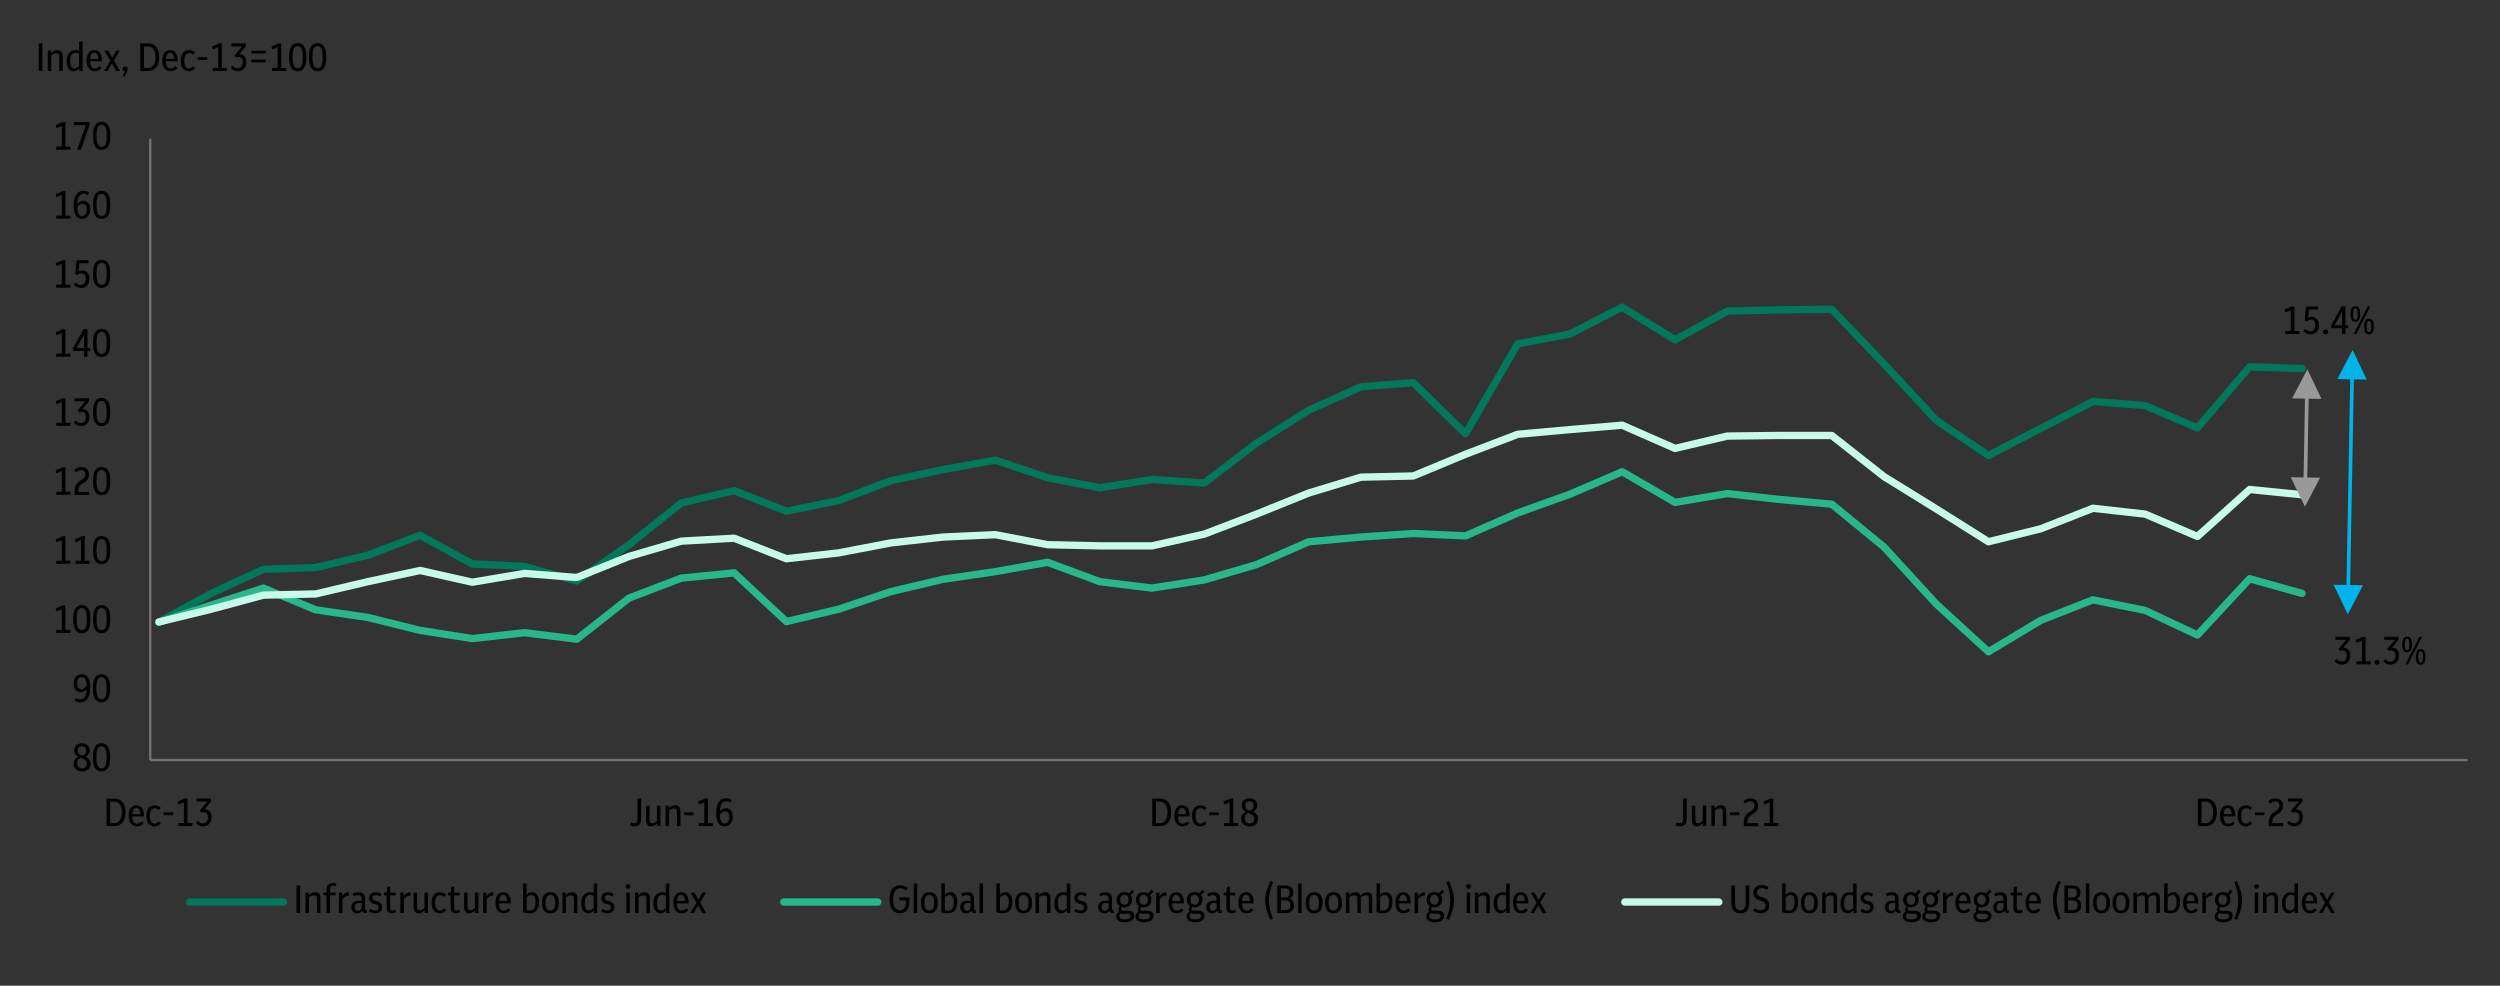 <?xml version="1.0" encoding="UTF-8"?>
<svg id="Layer_1" data-name="Layer 1" xmlns="http://www.w3.org/2000/svg" xmlns:xlink="http://www.w3.org/1999/xlink" viewBox="0 0 494.19 194.84">
  <rect x="0" y="0" width="494.19" height="194.84" fill="#333333" stroke="none"/>
  <defs>
    <style>
      .cls-1 {
        fill: #999;
      }

      .cls-1, .cls-2, .cls-3, .cls-4 {
        stroke-width: 0px;
      }

      .cls-5 {
        clip-path: url(#clippath-20);
      }

      .cls-6 {
        clip-path: url(#clippath-11);
      }

      .cls-7 {
        clip-path: url(#clippath-16);
      }

      .cls-8 {
        stroke: #767171;
        stroke-width: .48px;
      }

      .cls-8, .cls-3, .cls-9, .cls-10, .cls-11, .cls-12 {
        fill: none;
      }

      .cls-8, .cls-10, .cls-11, .cls-12 {
        stroke-linejoin: round;
      }

      .cls-13 {
        clip-path: url(#clippath-2);
      }

      .cls-14 {
        clip-path: url(#clippath-13);
      }

      .cls-15 {
        clip-path: url(#clippath-15);
      }

      .cls-16 {
        clip-path: url(#clippath-6);
      }

      .cls-17 {
        clip-path: url(#clippath-7);
      }

      .cls-18 {
        clip-path: url(#clippath-21);
      }

      .cls-19 {
        clip-path: url(#clippath-1);
      }

      .cls-20 {
        clip-path: url(#clippath-4);
      }

      .cls-21 {
        clip-path: url(#clippath-12);
      }

      .cls-9 {
        opacity: 0;
        stroke: #000;
        stroke-miterlimit: 10;
        stroke-width: .14px;
      }

      .cls-10 {
        stroke: #007859;
      }

      .cls-10, .cls-11, .cls-12 {
        stroke-linecap: round;
        stroke-width: 1.45px;
      }

      .cls-11 {
        stroke: #c7faeb;
      }

      .cls-22 {
        clip-path: url(#clippath-22);
      }

      .cls-12 {
        stroke: #27b78a;
      }

      .cls-23 {
        clip-path: url(#clippath-9);
      }

      .cls-4 {
        fill: #00b4ea;
      }

      .cls-24 {
        clip-path: url(#clippath);
      }

      .cls-25 {
        clip-path: url(#clippath-19);
      }

      .cls-26 {
        clip-path: url(#clippath-3);
      }

      .cls-27 {
        clip-path: url(#clippath-8);
      }

      .cls-28 {
        clip-path: url(#clippath-18);
      }

      .cls-29 {
        clip-path: url(#clippath-14);
      }

      .cls-30 {
        clip-path: url(#clippath-17);
      }

      .cls-31 {
        clip-path: url(#clippath-5);
      }

      .cls-32 {
        clip-path: url(#clippath-10);
      }

      .cls-33 {
        clip-path: url(#clippath-23);
      }
    </style>
    <clipPath id="clippath">
      <rect class="cls-3" width="494.16" height="210.12"/>
    </clipPath>
    <clipPath id="clippath-1">
      <rect class="cls-3" x=".12" y=".12" width="494.04" height="210"/>
    </clipPath>
    <clipPath id="clippath-2">
      <rect class="cls-3" x=".12" y=".12" width="494.04" height="210"/>
    </clipPath>
    <clipPath id="clippath-3">
      <rect class="cls-3" x=".12" y=".12" width="494.04" height="210"/>
    </clipPath>
    <clipPath id="clippath-4">
      <rect class="cls-3" x=".12" y=".12" width="494.04" height="210"/>
    </clipPath>
    <clipPath id="clippath-5">
      <rect class="cls-3" x=".12" y=".12" width="494.04" height="210"/>
    </clipPath>
    <clipPath id="clippath-6">
      <rect class="cls-3" x=".12" y=".12" width="494.04" height="210"/>
    </clipPath>
    <clipPath id="clippath-7">
      <rect class="cls-3" x=".12" y=".12" width="494.04" height="210"/>
    </clipPath>
    <clipPath id="clippath-8">
      <rect class="cls-3" x=".12" y=".12" width="494.04" height="210"/>
    </clipPath>
    <clipPath id="clippath-9">
      <rect class="cls-3" x=".12" y=".12" width="494.04" height="210"/>
    </clipPath>
    <clipPath id="clippath-10">
      <rect class="cls-3" x=".12" y=".12" width="494.04" height="210"/>
    </clipPath>
    <clipPath id="clippath-11">
      <rect class="cls-3" x=".12" y=".12" width="494.04" height="210"/>
    </clipPath>
    <clipPath id="clippath-12">
      <rect class="cls-3" x=".12" y=".12" width="494.04" height="210"/>
    </clipPath>
    <clipPath id="clippath-13">
      <rect class="cls-3" x=".12" y=".12" width="494.04" height="210"/>
    </clipPath>
    <clipPath id="clippath-14">
      <rect class="cls-3" x=".12" y=".12" width="494.04" height="210"/>
    </clipPath>
    <clipPath id="clippath-15">
      <rect class="cls-3" x=".12" y=".12" width="494.04" height="210"/>
    </clipPath>
    <clipPath id="clippath-16">
      <rect class="cls-3" x=".12" y=".12" width="494.04" height="210"/>
    </clipPath>
    <clipPath id="clippath-17">
      <rect class="cls-3" x=".12" y=".12" width="494.04" height="210"/>
    </clipPath>
    <clipPath id="clippath-18">
      <rect class="cls-3" x=".12" y=".12" width="494.04" height="210"/>
    </clipPath>
    <clipPath id="clippath-19">
      <rect class="cls-3" x=".12" y=".12" width="494.04" height="210"/>
    </clipPath>
    <clipPath id="clippath-20">
      <rect class="cls-3" x=".12" y=".12" width="494.04" height="210"/>
    </clipPath>
    <clipPath id="clippath-21">
      <rect class="cls-3" x=".12" y=".12" width="494.04" height="210"/>
    </clipPath>
    <clipPath id="clippath-22">
      <rect class="cls-3" x=".12" y=".12" width="494.04" height="210"/>
    </clipPath>
    <clipPath id="clippath-23">
      <rect class="cls-3" x=".12" y=".12" width="494.04" height="210"/>
    </clipPath>
  </defs>
  <g class="cls-24">
    <rect class="cls-9" x=".12" y=".2" width="494.07" height="209.98"/>
  </g>
  <line class="cls-8" x1="29.69" y1="150.25" x2="29.69" y2="27.41"/>
  <line class="cls-8" x1="29.69" y1="150.25" x2="487.77" y2="150.25"/>
  <polyline class="cls-10" points="31.41 122.95 41.74 117.3 52.07 112.54 62.39 112.19 72.72 109.75 83.04 105.81 93.37 111.49 103.7 111.96 114.02 114.86 124.35 107.67 134.68 99.43 145.12 96.99 155.45 101.05 165.77 98.96 176.1 95.02 186.43 92.81 196.75 90.96 207.08 94.44 217.4 96.41 227.73 94.79 238.06 95.48 248.38 87.59 258.71 81.1 269.04 76.45 279.36 75.64 289.69 85.74 300.02 67.98 310.34 66.01 320.67 60.72 331.11 67.17 341.44 61.49 351.76 61.25 362.09 61.14 372.42 71.93 382.74 83.07 393.07 90.03 403.4 84.69 413.72 79.36 424.05 80.17 434.38 84.58 444.7 72.51 455.05 72.86"/>
  <polyline class="cls-12" points="31.41 122.98 41.74 119.62 52.07 116.25 62.39 120.54 72.72 122.05 83.04 124.61 93.37 126.23 103.7 125.07 114.02 126.35 124.35 118.22 134.68 114.28 145.12 113.24 155.45 122.87 165.77 120.43 176.1 116.95 186.43 114.51 196.75 113 207.08 111.15 217.4 114.98 227.73 116.25 238.06 114.63 248.38 111.61 258.71 107.09 269.04 106.16 279.36 105.46 289.69 105.93 300.02 101.4 310.34 97.69 320.67 93.25 331.11 99.31 341.44 97.57 351.76 98.73 362.09 99.66 372.42 108.13 382.74 119.38 393.07 128.84 403.4 122.63 413.72 118.57 424.05 120.66 434.38 125.53 444.7 114.4 455.05 117.3"/>
  <polyline class="cls-11" points="31.41 122.95 41.74 120.43 52.07 117.64 62.39 117.41 72.72 114.98 83.04 112.77 93.37 115.09 103.7 113.35 114.02 114.16 124.35 109.99 134.68 106.97 145.12 106.39 155.45 110.45 165.77 109.29 176.1 107.32 186.43 106.16 196.75 105.69 207.08 107.67 217.4 107.9 227.73 107.9 238.06 105.58 248.38 101.63 258.71 97.46 269.04 94.32 279.36 94.09 289.69 89.8 300.02 85.85 310.34 84.92 320.67 84.05 331.11 88.64 341.44 86.2 351.76 86.08 362.09 86.08 372.42 94.21 382.74 100.59 393.07 107.09 403.4 104.53 413.72 100.47 424.05 101.63 434.38 106.04 444.7 96.76 455.05 97.8"/>
  <g class="cls-19">
    <g>
      <path class="cls-2" d="M16.22,152.48c-.5,0-.91-.13-1.21-.4-.3-.27-.46-.63-.46-1.08,0-.63.29-1.1.86-1.4-.24-.15-.42-.34-.55-.56-.13-.23-.19-.48-.19-.75s.07-.52.2-.72c.13-.21.31-.37.54-.48.23-.11.49-.17.79-.17s.57.06.8.18c.23.12.41.28.54.48.13.21.2.44.2.71,0,.58-.27,1.01-.82,1.3.31.14.54.34.72.58.17.24.26.52.26.85,0,.3-.07.56-.21.78-.14.22-.33.39-.58.51-.25.12-.54.18-.87.18ZM15.27,150.9c0,.3.09.54.27.72s.4.27.67.27.5-.08.68-.25c.18-.17.27-.4.27-.68s-.1-.51-.29-.69c-.19-.18-.46-.31-.79-.4-.05-.02-.1-.03-.16-.05-.21.1-.37.24-.48.42-.11.18-.17.4-.17.65ZM15.38,148.4c0,.26.08.47.23.63.15.15.39.27.72.35.24-.09.42-.22.53-.4.11-.18.17-.38.17-.6,0-.27-.08-.48-.24-.64s-.36-.24-.59-.24-.43.08-.59.24c-.15.16-.23.38-.23.66Z"/>
      <path class="cls-2" d="M20.06,152.48c-.35,0-.66-.09-.91-.28-.26-.19-.45-.48-.59-.89-.14-.41-.21-.95-.21-1.61s.07-1.2.21-1.61.34-.71.59-.89c.26-.19.56-.28.91-.28s.67.09.92.28c.26.19.45.49.59.89.14.41.21.95.21,1.61s-.07,1.2-.21,1.61c-.14.41-.34.71-.59.89-.26.19-.56.28-.92.28ZM20.06,151.88c.23,0,.42-.07.57-.21.15-.14.26-.36.33-.68.07-.32.11-.74.11-1.28s-.04-.98-.12-1.3-.19-.55-.34-.69c-.15-.14-.33-.21-.56-.21s-.41.07-.56.21c-.15.14-.26.36-.33.68-.07.32-.11.74-.11,1.28s.04.98.12,1.3.19.55.34.69c.15.14.33.21.55.21Z"/>
    </g>
  </g>
  <g class="cls-13">
    <g>
      <path class="cls-2" d="M15.88,138.83c-.42,0-.8-.12-1.14-.37l.31-.5c.26.18.54.27.83.27.77,0,1.18-.67,1.24-2.02-.32.42-.71.63-1.19.63-.27,0-.52-.07-.72-.22-.21-.15-.37-.35-.49-.61s-.18-.57-.18-.91c0-.38.07-.71.21-.98.14-.27.33-.48.57-.63.24-.14.52-.22.83-.22.54,0,.95.21,1.24.64.29.43.44,1.09.44,2s-.17,1.66-.51,2.17c-.34.51-.82.77-1.44.77ZM15.24,135.06c0,.36.08.65.23.87.16.21.36.32.61.32.4,0,.75-.24,1.04-.71-.03-.57-.12-.99-.27-1.27-.16-.28-.38-.42-.68-.42s-.51.11-.68.32-.25.51-.25.89Z"/>
      <path class="cls-2" d="M20.06,138.83c-.35,0-.66-.09-.91-.28-.26-.19-.45-.48-.59-.89-.14-.41-.21-.95-.21-1.61s.07-1.2.21-1.61.34-.71.59-.89c.26-.19.56-.28.91-.28s.67.09.92.28c.26.19.45.49.59.89.14.41.21.95.21,1.61s-.07,1.2-.21,1.61c-.14.41-.34.71-.59.89-.26.19-.56.28-.92.28ZM20.06,138.23c.23,0,.42-.07.57-.21.15-.14.26-.36.33-.68.07-.32.11-.74.11-1.28s-.04-.98-.12-1.3-.19-.55-.34-.69c-.15-.14-.33-.21-.56-.21s-.41.07-.56.21c-.15.14-.26.36-.33.68-.07.32-.11.74-.11,1.28s.04.98.12,1.3.19.55.34.69c.15.14.33.21.55.21Z"/>
    </g>
  </g>
  <g class="cls-26">
    <g>
      <path class="cls-2" d="M11.12,125.11v-.6h1.09v-4.11c-.17.09-.34.17-.51.24-.17.07-.35.14-.55.21l-.17-.61c.25-.08.49-.16.72-.26.23-.1.44-.2.64-.32h.58v4.84h1v.6h-2.8Z"/>
      <path class="cls-2" d="M16.17,125.17c-.35,0-.66-.09-.91-.28-.26-.19-.45-.48-.59-.89-.14-.41-.21-.95-.21-1.61s.07-1.2.21-1.61.34-.71.59-.89c.26-.19.56-.28.91-.28s.67.09.92.28c.26.19.45.49.59.89.14.41.21.95.21,1.61s-.07,1.2-.21,1.61c-.14.41-.34.71-.59.89-.26.19-.56.28-.92.28ZM16.17,124.57c.23,0,.42-.07.57-.21.15-.14.26-.36.33-.68.07-.32.11-.74.11-1.28s-.04-.98-.12-1.3-.19-.55-.34-.69c-.15-.14-.33-.21-.56-.21s-.41.07-.56.21c-.15.14-.26.36-.33.68-.07.32-.11.74-.11,1.28s.04.98.12,1.3.19.55.34.69c.15.14.33.21.55.21Z"/>
      <path class="cls-2" d="M20.09,125.17c-.35,0-.66-.09-.91-.28-.26-.19-.45-.48-.59-.89-.14-.41-.21-.95-.21-1.61s.07-1.2.21-1.61.34-.71.59-.89c.26-.19.56-.28.91-.28s.67.09.92.28c.26.19.45.49.59.89.14.41.21.95.21,1.61s-.07,1.2-.21,1.61c-.14.41-.34.71-.59.89-.26.19-.56.28-.92.28ZM20.09,124.57c.23,0,.42-.07.57-.21.15-.14.26-.36.33-.68.07-.32.11-.74.11-1.28s-.04-.98-.12-1.3-.19-.55-.34-.69c-.15-.14-.33-.21-.56-.21s-.41.07-.56.21c-.15.14-.26.36-.33.68-.07.32-.11.74-.11,1.28s.04.98.12,1.3.19.55.34.69c.15.14.33.21.55.21Z"/>
    </g>
  </g>
  <g class="cls-20">
    <g>
      <path class="cls-2" d="M11.12,111.46v-.6h1.09v-4.11c-.17.09-.34.17-.51.24-.17.07-.35.14-.55.21l-.17-.61c.25-.08.49-.16.72-.26.23-.1.44-.2.64-.32h.58v4.84h1v.6h-2.8Z"/>
      <path class="cls-2" d="M14.94,111.46v-.6h1.09v-4.11c-.17.09-.34.17-.51.24-.17.07-.35.14-.55.21l-.17-.61c.25-.08.49-.16.72-.26.23-.1.44-.2.64-.32h.58v4.84h1v.6h-2.8Z"/>
      <path class="cls-2" d="M20.09,111.52c-.35,0-.66-.09-.91-.28-.26-.19-.45-.48-.59-.89-.14-.41-.21-.95-.21-1.61s.07-1.2.21-1.61.34-.71.59-.89c.26-.19.56-.28.91-.28s.67.09.92.28c.26.19.45.49.59.89.14.41.21.95.21,1.61s-.07,1.2-.21,1.61c-.14.41-.34.71-.59.89-.26.19-.56.28-.92.28ZM20.09,110.92c.23,0,.42-.07.57-.21.15-.14.26-.36.33-.68.07-.32.11-.74.11-1.28s-.04-.98-.12-1.3-.19-.55-.34-.69c-.15-.14-.33-.21-.56-.21s-.41.07-.56.21c-.15.14-.26.36-.33.68-.07.32-.11.74-.11,1.28s.04.98.12,1.3.19.55.34.69c.15.14.33.21.55.21Z"/>
    </g>
  </g>
  <g class="cls-31">
    <g>
      <path class="cls-2" d="M11.12,97.82v-.6h1.09v-4.11c-.17.09-.34.17-.51.24-.17.07-.35.14-.55.21l-.17-.61c.25-.08.49-.16.72-.26.23-.1.44-.2.64-.32h.58v4.84h1v.6h-2.8Z"/>
      <path class="cls-2" d="M14.75,97.82v-.69c0-.46.08-.85.23-1.18s.41-.6.77-.83l.54-.35c.22-.15.37-.3.46-.46.09-.16.13-.34.13-.53,0-.26-.07-.47-.22-.63-.15-.16-.35-.23-.61-.23-.34,0-.67.15-1,.46l-.39-.47c.21-.2.43-.35.67-.44.23-.09.48-.14.75-.14.47,0,.83.14,1.1.41s.4.63.4,1.1c0,.32-.07.59-.21.84-.14.24-.36.47-.68.67l-.59.37c-.43.28-.64.73-.64,1.36v.16h2.16v.61h-2.88Z"/>
      <path class="cls-2" d="M20.09,97.88c-.35,0-.66-.09-.91-.28-.26-.19-.45-.48-.59-.89-.14-.41-.21-.95-.21-1.61s.07-1.2.21-1.61.34-.71.59-.89c.26-.19.56-.28.91-.28s.67.09.92.28c.26.19.45.49.59.89.14.41.21.95.21,1.61s-.07,1.2-.21,1.61c-.14.41-.34.71-.59.89-.26.19-.56.28-.92.28ZM20.09,97.28c.23,0,.42-.07.57-.21.15-.14.26-.36.33-.68.07-.32.11-.74.11-1.28s-.04-.98-.12-1.3-.19-.55-.34-.69c-.15-.14-.33-.21-.56-.21s-.41.07-.56.21c-.15.14-.26.36-.33.68-.07.32-.11.74-.11,1.28s.04.98.12,1.3.19.55.34.69c.15.14.33.21.55.21Z"/>
    </g>
  </g>
  <g class="cls-16">
    <g>
      <path class="cls-2" d="M11.12,84.17v-.6h1.09v-4.11c-.17.09-.34.18-.51.25-.17.07-.35.14-.55.21l-.17-.61c.25-.08.49-.16.72-.26.23-.1.44-.2.64-.31h.58v4.84h1v.6h-2.8Z"/>
      <path class="cls-2" d="M16.05,84.23c-.6,0-1.09-.23-1.49-.68l.4-.43c.32.34.66.51,1.03.51.3,0,.54-.11.72-.34.18-.23.27-.51.27-.85s-.08-.59-.24-.76-.36-.26-.61-.26c-.07,0-.14,0-.21.02-.07.02-.15.04-.23.06l-.39-.34,1.56-1.83h-2.12v-.6h2.83v.61l-1.28,1.52c.42.01.76.15,1.01.43.26.27.39.65.39,1.14,0,.35-.07.66-.21.93-.14.27-.33.49-.58.64-.25.16-.54.23-.87.23Z"/>
      <path class="cls-2" d="M20.09,84.23c-.35,0-.66-.09-.91-.28-.26-.19-.45-.48-.59-.89s-.21-.95-.21-1.61.07-1.2.21-1.61c.14-.41.34-.71.59-.89.26-.19.56-.28.91-.28s.67.09.92.28c.26.19.45.48.59.89.14.41.21.95.21,1.61s-.07,1.2-.21,1.61c-.14.41-.34.71-.59.89-.26.19-.56.28-.92.28ZM20.09,83.63c.23,0,.42-.07.57-.21.15-.14.26-.36.33-.68.07-.32.11-.74.11-1.28s-.04-.98-.12-1.3c-.08-.32-.19-.55-.34-.69s-.33-.21-.56-.21-.41.07-.56.21c-.15.14-.26.36-.33.68-.07.32-.11.74-.11,1.28s.04.98.12,1.3.19.55.34.69c.15.14.33.21.55.21Z"/>
    </g>
  </g>
  <g class="cls-17">
    <g>
      <path class="cls-2" d="M11.12,70.51v-.6h1.09v-4.11c-.17.09-.34.18-.51.25-.17.07-.35.14-.55.21l-.17-.61c.25-.08.49-.16.72-.26.23-.1.44-.2.64-.31h.58v4.84h1v.6h-2.8Z"/>
      <path class="cls-2" d="M16.61,70.51v-1.14h-2.15v-.58l2.06-3.73h.77v3.73h.54v.58h-.54v1.14h-.68ZM15.14,68.8h1.48v-2.69l-1.48,2.69Z"/>
      <path class="cls-2" d="M20.09,70.57c-.35,0-.66-.09-.91-.28-.26-.19-.45-.48-.59-.89s-.21-.95-.21-1.61.07-1.2.21-1.61c.14-.41.34-.71.59-.89.26-.19.56-.28.91-.28s.67.09.92.28c.26.19.45.48.59.89.14.41.21.95.21,1.61s-.07,1.2-.21,1.61c-.14.41-.34.71-.59.89-.26.19-.56.28-.92.28ZM20.09,69.97c.23,0,.42-.07.57-.21.15-.14.26-.36.33-.68.07-.32.11-.74.11-1.28s-.04-.98-.12-1.3c-.08-.32-.19-.55-.34-.69s-.33-.21-.56-.21-.41.07-.56.21c-.15.14-.26.36-.33.68-.07.32-.11.74-.11,1.28s.04.98.12,1.3.19.55.34.69c.15.14.33.21.55.21Z"/>
    </g>
  </g>
  <g class="cls-27">
    <g>
      <path class="cls-2" d="M11.12,56.86v-.6h1.09v-4.11c-.17.09-.34.18-.51.25-.17.07-.35.14-.55.21l-.17-.61c.25-.08.49-.16.72-.26.23-.1.44-.2.64-.31h.58v4.84h1v.6h-2.8Z"/>
      <path class="cls-2" d="M16.02,56.92c-.28,0-.54-.06-.79-.17-.25-.12-.47-.27-.65-.46l.4-.43c.31.31.64.47,1,.47.29,0,.53-.11.71-.34.18-.23.28-.52.28-.87s-.08-.6-.23-.79c-.15-.19-.36-.29-.64-.29-.31,0-.57.11-.8.34l-.44-.2.26-2.75h2.37v.6h-1.79l-.15,1.6c.21-.11.44-.17.68-.17.43,0,.78.15,1.05.45.27.3.4.71.4,1.23,0,.36-.07.67-.21.94-.14.27-.33.48-.58.63-.25.15-.54.23-.87.23Z"/>
      <path class="cls-2" d="M20.09,56.92c-.35,0-.66-.09-.91-.28-.26-.19-.45-.48-.59-.89s-.21-.95-.21-1.61.07-1.2.21-1.61c.14-.41.34-.71.59-.89.26-.19.56-.28.91-.28s.67.09.92.28c.26.19.45.48.59.89.14.41.21.95.21,1.61s-.07,1.2-.21,1.61c-.14.41-.34.71-.59.89-.26.19-.56.28-.92.28ZM20.09,56.32c.23,0,.42-.07.57-.21.15-.14.26-.36.33-.68.07-.32.11-.74.11-1.28s-.04-.98-.12-1.3c-.08-.32-.19-.55-.34-.69s-.33-.21-.56-.21-.41.07-.56.21c-.15.14-.26.36-.33.68-.07.32-.11.74-.11,1.28s.04.98.12,1.3.19.55.34.69c.15.14.33.21.55.21Z"/>
    </g>
  </g>
  <g class="cls-23">
    <g>
      <path class="cls-2" d="M11.12,43.22v-.6h1.09v-4.11c-.17.09-.34.18-.51.25-.17.07-.35.14-.55.21l-.17-.61c.25-.08.49-.16.72-.26.23-.1.44-.2.64-.31h.58v4.84h1v.6h-2.8Z"/>
      <path class="cls-2" d="M16.24,43.28c-.53,0-.95-.21-1.24-.64-.29-.43-.44-1.09-.44-2s.17-1.66.51-2.17c.34-.51.82-.77,1.44-.77.42,0,.8.12,1.14.37l-.3.5c-.27-.18-.55-.27-.83-.27-.77,0-1.18.67-1.24,2.01.32-.41.72-.62,1.21-.62.4,0,.73.15.98.45.25.3.38.71.38,1.24,0,.38-.07.71-.21.99-.14.28-.33.5-.57.66-.24.16-.52.24-.84.24ZM16.32,40.3c-.41,0-.76.24-1.04.72.05,1.12.36,1.69.95,1.69.29,0,.52-.12.68-.36.17-.24.25-.55.25-.92s-.08-.65-.23-.84c-.16-.19-.36-.28-.61-.28Z"/>
      <path class="cls-2" d="M20.09,43.28c-.35,0-.66-.09-.91-.28-.26-.19-.45-.48-.59-.89s-.21-.95-.21-1.61.07-1.2.21-1.61c.14-.41.34-.71.59-.89.26-.19.56-.28.91-.28s.67.09.92.28c.26.19.45.48.59.89.14.41.21.95.21,1.61s-.07,1.2-.21,1.61c-.14.41-.34.71-.59.89-.26.19-.56.28-.92.28ZM20.09,42.68c.23,0,.42-.07.57-.21.15-.14.26-.36.33-.68.07-.32.11-.74.11-1.28s-.04-.98-.12-1.3c-.08-.32-.19-.55-.34-.69s-.33-.21-.56-.21-.41.07-.56.21c-.15.14-.26.36-.33.68-.07.32-.11.74-.11,1.28s.04.98.12,1.3.19.55.34.69c.15.14.33.21.55.21Z"/>
    </g>
  </g>
  <g class="cls-32">
    <g>
      <path class="cls-2" d="M11.12,29.57v-.6h1.09v-4.11c-.17.09-.34.18-.51.25-.17.07-.35.14-.55.21l-.17-.61c.25-.08.49-.16.72-.26.23-.1.44-.2.64-.31h.58v4.84h1v.6h-2.8Z"/>
      <path class="cls-2" d="M15.26,29.57l1.71-4.83h-2.36v-.61h3.09v.6l-1.68,4.84h-.76Z"/>
      <path class="cls-2" d="M20.09,29.63c-.35,0-.66-.09-.91-.28-.26-.19-.45-.48-.59-.89s-.21-.95-.21-1.61.07-1.2.21-1.61c.14-.41.34-.71.59-.89.26-.19.56-.28.91-.28s.67.09.92.28c.26.19.45.48.59.89.14.41.21.95.21,1.61s-.07,1.2-.21,1.61c-.14.41-.34.71-.59.89-.26.19-.56.28-.92.28ZM20.09,29.03c.23,0,.42-.07.57-.21.15-.14.26-.36.33-.68.07-.32.11-.74.11-1.28s-.04-.98-.12-1.3c-.08-.32-.19-.55-.34-.69s-.33-.21-.56-.21-.41.07-.56.21c-.15.14-.26.36-.33.68-.07.32-.11.74-.11,1.28s.04.98.12,1.3.19.55.34.69c.15.14.33.21.55.21Z"/>
    </g>
  </g>
  <g class="cls-6">
    <g>
      <path class="cls-2" d="M21.07,163.3v-5.44h1.57c.45,0,.84.11,1.17.33.33.22.58.53.75.93s.26.88.26,1.44-.09,1.05-.26,1.46-.43.73-.75.95c-.33.22-.72.33-1.17.33h-1.56ZM22.56,158.46h-.77v4.25h.77c.48,0,.85-.19,1.12-.58.27-.38.4-.91.4-1.56s-.13-1.17-.4-1.55c-.26-.37-.64-.56-1.13-.56Z"/>
      <path class="cls-2" d="M27.12,163.36c-.53,0-.94-.18-1.24-.54-.3-.36-.45-.88-.45-1.55s.14-1.16.41-1.53c.27-.37.64-.56,1.12-.56.31,0,.58.08.8.25.23.16.4.39.52.68.12.29.18.63.18,1.02v.27h-2.32c.03.95.35,1.42.96,1.42.33,0,.61-.16.86-.47l.44.39c-.34.41-.77.61-1.28.61ZM26.96,159.72c-.48,0-.75.41-.81,1.22h1.61c-.05-.81-.32-1.22-.8-1.22Z"/>
      <path class="cls-2" d="M30.54,163.36c-.51,0-.91-.18-1.19-.55-.29-.37-.43-.88-.43-1.54s.14-1.18.43-1.54c.29-.36.69-.54,1.21-.54.49,0,.89.17,1.22.51l-.38.43c-.23-.25-.5-.37-.81-.37-.64,0-.96.5-.96,1.49,0,.51.08.89.24,1.16.16.26.39.4.69.4s.57-.15.8-.45l.44.38c-.18.21-.37.37-.57.47-.2.1-.43.16-.69.16Z"/>
      <path class="cls-2" d="M32.34,161.14v-.56h1.89v.56h-1.89Z"/>
      <path class="cls-2" d="M35.26,163.3v-.6h1.09v-4.11c-.17.09-.34.17-.51.24-.17.07-.35.14-.55.21l-.17-.61c.25-.08.49-.16.72-.26.23-.1.44-.2.64-.32h.58v4.84h1v.6h-2.8Z"/>
      <path class="cls-2" d="M40.19,163.36c-.6,0-1.09-.23-1.49-.68l.4-.43c.32.34.66.51,1.03.51.3,0,.54-.11.72-.34.18-.23.27-.51.27-.86s-.08-.59-.24-.76-.36-.26-.61-.26c-.07,0-.14,0-.21.02-.07.02-.15.04-.23.06l-.39-.34,1.56-1.83h-2.12v-.6h2.83v.61l-1.28,1.52c.42.01.76.15,1.01.43.26.27.39.65.39,1.13,0,.35-.07.66-.21.93-.14.27-.33.49-.58.64s-.54.23-.87.23Z"/>
    </g>
  </g>
  <g class="cls-21">
    <g>
      <path class="cls-2" d="M125.43,163.36c-.16,0-.31-.02-.47-.05s-.3-.08-.43-.14l.23-.58c.23.09.44.14.65.14.41,0,.61-.27.61-.82v-4.07h.72v4.05c0,.51-.12.88-.35,1.11-.24.23-.55.34-.95.34Z"/>
      <path class="cls-2" d="M128.71,163.36c-.67,0-1-.46-1-1.37v-2.73h.69v2.67c0,.31.04.53.12.64.08.12.22.18.41.18.36,0,.67-.17.93-.51v-2.99h.69v4.04h-.65v-.58c-.34.42-.73.64-1.19.64Z"/>
      <path class="cls-2" d="M131.56,163.3v-4.04h.65v.54c.37-.41.79-.61,1.26-.61.32,0,.57.1.76.29.18.2.28.46.28.8v3.02h-.69v-2.9c0-.4-.2-.6-.59-.6-.18,0-.36.04-.53.12-.17.08-.32.19-.44.32v3.06h-.69Z"/>
      <path class="cls-2" d="M135.21,161.14v-.56h1.89v.56h-1.89Z"/>
      <path class="cls-2" d="M138.13,163.3v-.6h1.09v-4.11c-.17.09-.34.17-.51.24-.17.07-.35.14-.55.21l-.17-.61c.25-.08.49-.16.72-.26.23-.1.44-.2.64-.32h.58v4.84h1v.6h-2.8Z"/>
      <path class="cls-2" d="M143.25,163.36c-.53,0-.95-.21-1.24-.64-.29-.42-.44-1.09-.44-2s.17-1.65.51-2.17.82-.77,1.44-.77c.42,0,.8.12,1.14.37l-.3.5c-.27-.18-.55-.27-.83-.27-.77,0-1.18.67-1.24,2.01.32-.42.72-.62,1.21-.62.4,0,.73.15.98.45s.38.71.38,1.24c0,.38-.07.71-.21.99s-.33.5-.57.66c-.24.16-.52.24-.84.24ZM143.33,160.38c-.41,0-.76.24-1.04.72.05,1.12.36,1.69.95,1.69.29,0,.52-.12.68-.36s.25-.55.25-.92-.08-.65-.23-.84c-.16-.19-.36-.28-.61-.28Z"/>
    </g>
  </g>
  <g class="cls-14">
    <g>
      <path class="cls-2" d="M227.78,163.3v-5.44h1.57c.45,0,.84.11,1.17.33.33.22.58.53.75.93s.26.88.26,1.44-.09,1.05-.26,1.46-.43.73-.75.95c-.33.22-.72.33-1.17.33h-1.56ZM229.27,158.46h-.77v4.25h.77c.48,0,.85-.19,1.12-.58.27-.38.4-.91.4-1.56s-.13-1.17-.4-1.55c-.26-.37-.64-.56-1.13-.56Z"/>
      <path class="cls-2" d="M233.83,163.36c-.53,0-.94-.18-1.24-.54-.3-.36-.45-.88-.45-1.55s.14-1.16.41-1.53c.27-.37.64-.56,1.12-.56.31,0,.58.08.8.25.23.16.4.39.52.68.12.29.18.63.18,1.02v.27h-2.32c.03.95.35,1.42.96,1.42.33,0,.61-.16.86-.47l.44.39c-.34.41-.77.61-1.28.61ZM233.67,159.72c-.48,0-.75.41-.81,1.22h1.61c-.05-.81-.32-1.22-.8-1.22Z"/>
      <path class="cls-2" d="M237.25,163.36c-.51,0-.91-.18-1.19-.55-.29-.37-.43-.88-.43-1.54s.14-1.18.43-1.54c.29-.36.69-.54,1.21-.54.49,0,.89.17,1.22.51l-.38.43c-.23-.25-.5-.37-.81-.37-.64,0-.96.5-.96,1.49,0,.51.08.89.24,1.16.16.26.39.4.69.4s.57-.15.8-.45l.44.38c-.18.21-.37.37-.57.47-.2.1-.43.16-.69.16Z"/>
      <path class="cls-2" d="M239.05,161.14v-.56h1.89v.56h-1.89Z"/>
      <path class="cls-2" d="M241.97,163.3v-.6h1.09v-4.11c-.17.09-.34.17-.51.24-.17.07-.35.14-.55.21l-.17-.61c.25-.08.49-.16.72-.26.23-.1.44-.2.64-.32h.58v4.84h1v.6h-2.8Z"/>
      <path class="cls-2" d="M247.01,163.36c-.5,0-.91-.13-1.21-.4-.3-.27-.46-.63-.46-1.08,0-.63.29-1.1.86-1.4-.24-.15-.42-.34-.55-.56-.13-.23-.19-.48-.19-.75s.07-.52.2-.72c.13-.21.31-.37.54-.48.23-.11.49-.17.79-.17s.57.06.8.18c.23.12.41.28.54.48.13.21.2.44.2.71,0,.58-.27,1.01-.82,1.3.31.14.54.34.72.58s.26.52.26.85c0,.3-.07.56-.21.78-.14.22-.33.39-.58.51-.25.12-.54.18-.87.18ZM246.06,161.78c0,.3.09.54.27.72s.4.27.67.27.5-.08.68-.25c.18-.17.27-.4.27-.68s-.1-.51-.29-.69c-.19-.18-.46-.31-.79-.4-.05-.02-.1-.03-.16-.05-.21.1-.37.24-.48.42-.11.18-.17.4-.17.65ZM246.17,159.28c0,.26.08.47.23.63.15.15.39.27.72.35.24-.09.42-.22.53-.4.11-.18.17-.38.17-.6,0-.27-.08-.48-.24-.64s-.36-.24-.59-.24-.43.08-.59.24c-.15.16-.23.38-.23.66Z"/>
    </g>
  </g>
  <g class="cls-29">
    <g>
      <path class="cls-2" d="M332.12,163.36c-.16,0-.31-.02-.47-.05s-.3-.08-.43-.14l.23-.58c.23.09.44.14.65.14.41,0,.61-.27.61-.82v-4.07h.72v4.05c0,.51-.12.88-.35,1.11-.24.23-.55.34-.95.34Z"/>
      <path class="cls-2" d="M335.44,163.36c-.67,0-1-.46-1-1.37v-2.73h.69v2.67c0,.31.04.53.12.64.08.12.22.18.41.18.36,0,.67-.17.93-.51v-2.99h.69v4.04h-.65v-.58c-.34.42-.73.64-1.19.64Z"/>
      <path class="cls-2" d="M338.29,163.3v-4.04h.65v.54c.37-.41.79-.61,1.26-.61.32,0,.57.1.76.29.18.2.28.46.28.8v3.02h-.69v-2.9c0-.4-.2-.6-.59-.6-.18,0-.36.04-.53.12-.17.08-.32.19-.44.32v3.06h-.69Z"/>
      <path class="cls-2" d="M341.97,161.14v-.56h1.89v.56h-1.89Z"/>
      <path class="cls-2" d="M344.7,163.3v-.69c0-.46.08-.85.23-1.18.15-.32.41-.6.77-.83l.54-.35c.22-.15.37-.3.46-.46s.13-.34.13-.53c0-.26-.07-.47-.22-.63-.15-.16-.35-.23-.61-.23-.34,0-.67.15-1,.46l-.39-.47c.21-.2.43-.35.67-.44.23-.09.48-.14.75-.14.47,0,.83.14,1.1.41s.4.63.4,1.1c0,.32-.07.59-.21.84s-.36.47-.68.67l-.59.37c-.42.28-.64.73-.64,1.36v.16h2.16v.61h-2.88Z"/>
      <path class="cls-2" d="M348.73,163.3v-.6h1.09v-4.11c-.17.09-.34.17-.51.24-.17.07-.35.14-.55.21l-.17-.61c.25-.08.49-.16.72-.26.23-.1.44-.2.64-.32h.58v4.84h1v.6h-2.8Z"/>
    </g>
  </g>
  <g class="cls-15">
    <g>
      <path class="cls-2" d="M434.47,163.3v-5.44h1.57c.45,0,.84.11,1.17.33.33.22.58.53.75.93.17.4.26.88.26,1.44s-.09,1.05-.26,1.46c-.18.41-.43.73-.75.95-.33.22-.71.33-1.17.33h-1.56ZM435.97,158.46h-.77v4.25h.77c.48,0,.85-.19,1.12-.58s.4-.91.4-1.56-.13-1.17-.4-1.55c-.26-.37-.64-.56-1.13-.56Z"/>
      <path class="cls-2" d="M440.52,163.36c-.53,0-.94-.18-1.24-.54-.3-.36-.45-.88-.45-1.55s.14-1.16.41-1.53c.27-.37.64-.56,1.12-.56.31,0,.58.08.8.25.23.16.4.39.52.68.12.29.18.63.18,1.02v.27h-2.33c.03.95.35,1.42.96,1.42.33,0,.61-.16.86-.47l.44.39c-.34.41-.77.61-1.28.61ZM440.36,159.72c-.48,0-.75.41-.81,1.22h1.61c-.05-.81-.32-1.22-.8-1.22Z"/>
      <path class="cls-2" d="M443.94,163.36c-.51,0-.91-.18-1.19-.55-.29-.37-.43-.88-.43-1.54s.14-1.18.43-1.54c.29-.36.69-.54,1.21-.54.49,0,.89.17,1.22.51l-.38.43c-.23-.25-.5-.37-.81-.37-.64,0-.96.5-.96,1.49,0,.51.08.89.24,1.16.16.26.39.4.69.4s.57-.15.8-.45l.44.38c-.18.21-.37.37-.57.47-.2.1-.43.16-.69.16Z"/>
      <path class="cls-2" d="M445.74,161.14v-.56h1.89v.56h-1.89Z"/>
      <path class="cls-2" d="M448.47,163.3v-.69c0-.46.08-.85.23-1.18.15-.32.41-.6.77-.83l.54-.35c.22-.15.37-.3.46-.46s.13-.34.13-.53c0-.26-.07-.47-.22-.63-.15-.16-.35-.23-.61-.23-.34,0-.67.15-1,.46l-.39-.47c.21-.2.43-.35.67-.44.23-.09.48-.14.75-.14.47,0,.83.14,1.1.41s.4.63.4,1.1c0,.32-.07.59-.21.84s-.36.47-.68.67l-.59.37c-.42.28-.64.73-.64,1.36v.16h2.16v.61h-2.88Z"/>
      <path class="cls-2" d="M453.59,163.36c-.6,0-1.09-.23-1.49-.68l.41-.43c.32.34.66.51,1.03.51.3,0,.54-.11.72-.34.18-.23.27-.51.27-.86s-.08-.59-.24-.76c-.16-.17-.36-.26-.61-.26-.07,0-.14,0-.21.02s-.15.04-.23.06l-.39-.34,1.55-1.83h-2.11v-.6h2.83v.61l-1.28,1.52c.42.01.76.15,1.01.43s.38.65.38,1.13c0,.35-.07.66-.21.93-.14.27-.33.49-.58.64s-.54.23-.87.23Z"/>
    </g>
  </g>
  <line class="cls-10" x1="37.49" y1="178.31" x2="56.06" y2="178.31"/>
  <g class="cls-7">
    <g>
      <path class="cls-2" d="M58.61,180.48v-5.44h.72v5.44h-.72Z"/>
      <path class="cls-2" d="M60.39,180.48v-4.04h.65v.54c.37-.41.79-.61,1.26-.61.32,0,.57.1.76.29.18.2.28.46.28.8v3.02h-.69v-2.9c0-.4-.2-.6-.59-.6-.18,0-.36.04-.53.12-.17.08-.32.19-.44.32v3.06h-.69Z"/>
      <path class="cls-2" d="M64.55,180.48v-3.49h-.59v-.54h.59v-.64c0-.43.12-.75.37-.95s.54-.31.89-.31c.15,0,.28.01.4.05s.24.07.33.12l-.22.47c-.15-.07-.3-.11-.47-.11s-.31.06-.43.17c-.12.12-.18.3-.18.55v.64h1.1v.54h-1.1v3.49h-.69Z"/>
      <path class="cls-2" d="M66.99,180.48v-4.04h.65v.75c.16-.24.35-.44.57-.59.22-.15.43-.22.64-.22h.08s.05,0,.07.02v.65s-.04,0-.05,0h-.04c-.23,0-.45.06-.65.17s-.39.3-.57.56v2.71h-.69Z"/>
      <path class="cls-2" d="M70.65,180.54c-.36,0-.65-.11-.87-.33-.22-.22-.33-.51-.33-.88,0-.4.13-.71.38-.94.26-.23.61-.34,1.05-.34.09,0,.19,0,.3.01.1,0,.21.02.31.04v-.4c0-.51-.24-.76-.72-.76-.28,0-.58.08-.89.25l-.23-.5c.39-.21.8-.32,1.22-.32s.75.11.97.33c.22.22.33.54.33.95v1.89c0,.16.02.26.06.31.04.05.12.07.24.07h.05v.56h-.23c-.37,0-.61-.15-.71-.45-.19.34-.5.51-.95.51ZM70.15,179.33c0,.23.05.41.16.53.11.13.26.19.45.19.2,0,.38-.08.52-.23.15-.15.22-.37.22-.67v-.61c-.19-.04-.35-.06-.49-.06-.28,0-.49.07-.64.22-.15.15-.22.36-.22.63Z"/>
      <path class="cls-2" d="M74.17,180.54c-.23,0-.45-.04-.67-.11-.22-.07-.42-.17-.59-.3l.3-.49c.17.11.33.19.49.26.16.06.32.09.47.09.21,0,.38-.05.5-.16.12-.11.18-.26.18-.44,0-.31-.17-.51-.52-.61l-.42-.11c-.3-.08-.54-.22-.71-.42-.17-.2-.26-.44-.26-.73,0-.35.13-.63.38-.84.25-.21.57-.32.96-.32.2,0,.39.03.58.09.19.06.37.15.55.27l-.27.48c-.16-.09-.3-.17-.44-.21-.14-.05-.27-.07-.41-.07-.19,0-.34.05-.47.14-.12.1-.19.23-.19.4,0,.13.04.24.12.34s.21.17.38.22l.42.12c.32.09.56.23.73.44.17.2.25.45.25.74,0,.37-.12.67-.37.89-.25.22-.58.33-1,.33Z"/>
      <path class="cls-2" d="M77.49,180.54c-.32,0-.57-.09-.77-.28s-.29-.45-.29-.8v-2.47h-.53v-.54h.54l.12-1.17h.57v1.17h1.07v.54h-1.07v2.41c0,.21.05.36.14.45.09.09.2.13.31.13.15,0,.33-.06.54-.17l.22.47c-.12.09-.26.15-.41.19-.15.04-.29.06-.44.06Z"/>
      <path class="cls-2" d="M79.14,180.48v-4.04h.65v.75c.16-.24.35-.44.57-.59.22-.15.43-.22.64-.22h.08s.05,0,.07.02v.65s-.04,0-.05,0h-.04c-.23,0-.45.06-.65.17s-.39.3-.57.56v2.71h-.69Z"/>
      <path class="cls-2" d="M82.76,180.54c-.67,0-1-.46-1-1.37v-2.73h.69v2.67c0,.31.04.53.12.64.08.12.22.18.41.18.36,0,.67-.17.93-.51v-2.99h.69v4.04h-.65v-.58c-.34.42-.73.64-1.19.64Z"/>
      <path class="cls-2" d="M86.94,180.54c-.51,0-.91-.18-1.19-.55-.29-.37-.43-.88-.43-1.54s.14-1.18.43-1.54c.29-.36.69-.54,1.21-.54.49,0,.89.17,1.22.51l-.38.43c-.23-.25-.5-.37-.81-.37-.64,0-.96.5-.96,1.49,0,.51.08.89.24,1.16.16.26.39.4.69.4s.57-.15.8-.45l.44.38c-.18.21-.37.37-.57.47-.2.1-.43.16-.69.16Z"/>
      <path class="cls-2" d="M90.14,180.54c-.32,0-.57-.09-.77-.28s-.29-.45-.29-.8v-2.47h-.53v-.54h.54l.12-1.17h.57v1.17h1.07v.54h-1.07v2.41c0,.21.05.36.14.45.09.09.2.13.31.13.15,0,.33-.06.54-.17l.22.47c-.12.09-.26.15-.41.19-.15.04-.29.06-.44.06Z"/>
      <path class="cls-2" d="M92.74,180.54c-.67,0-1-.46-1-1.37v-2.73h.69v2.67c0,.31.04.53.12.64.08.12.22.18.41.18.36,0,.67-.17.93-.51v-2.99h.69v4.04h-.65v-.58c-.34.42-.73.64-1.19.64Z"/>
      <path class="cls-2" d="M95.5,180.48v-4.04h.65v.75c.16-.24.35-.44.57-.59.22-.15.43-.22.64-.22h.08s.05,0,.07.02v.65s-.04,0-.05,0h-.04c-.23,0-.45.06-.65.17s-.39.3-.57.56v2.71h-.69Z"/>
      <path class="cls-2" d="M99.63,180.54c-.53,0-.94-.18-1.24-.54-.3-.36-.45-.88-.45-1.55s.14-1.16.41-1.53c.27-.37.64-.56,1.12-.56.31,0,.58.08.8.25.23.16.4.39.52.68.12.29.18.63.18,1.02v.27h-2.32c.03.95.35,1.42.96,1.42.33,0,.61-.16.86-.47l.44.39c-.34.41-.77.61-1.28.61ZM99.47,176.89c-.48,0-.75.41-.81,1.22h1.61c-.05-.81-.32-1.22-.8-1.22Z"/>
      <path class="cls-2" d="M104.76,180.54c-.47,0-.93-.07-1.36-.22v-5.68h.69v2.27c.17-.19.34-.33.51-.42.18-.09.37-.14.59-.14.41,0,.74.17.99.51.25.34.38.81.38,1.42,0,.73-.16,1.28-.49,1.67-.32.39-.76.58-1.32.58ZM105.01,176.93c-.17,0-.34.04-.49.13-.16.09-.3.2-.42.35v2.5c.23.06.45.08.66.08.73,0,1.1-.56,1.1-1.69,0-.92-.28-1.38-.84-1.38Z"/>
      <path class="cls-2" d="M108.8,180.54c-.53,0-.95-.18-1.24-.54-.29-.36-.44-.87-.44-1.54s.15-1.18.44-1.55.7-.55,1.24-.55.95.18,1.24.54c.29.36.44.88.44,1.55s-.15,1.18-.44,1.54c-.29.36-.7.54-1.24.54ZM108.8,180c.33,0,.57-.13.72-.38.16-.25.23-.64.23-1.16,0-1.03-.32-1.54-.96-1.54s-.96.51-.96,1.54c0,.52.08.9.23,1.16.16.25.4.38.72.38Z"/>
      <path class="cls-2" d="M111.18,180.48v-4.04h.65v.54c.37-.41.79-.61,1.26-.61.32,0,.57.1.76.29.18.2.28.46.28.8v3.02h-.69v-2.9c0-.4-.2-.6-.59-.6-.18,0-.36.04-.53.12-.17.08-.32.19-.44.32v3.06h-.69Z"/>
      <path class="cls-2" d="M116.26,180.54c-.41,0-.74-.17-.99-.51s-.38-.81-.38-1.42c0-.72.16-1.28.48-1.66s.75-.58,1.3-.58c.23,0,.46.03.69.09v-1.81h.7v5.83h-.65v-.54c-.17.2-.35.35-.53.45-.18.1-.39.15-.62.15ZM115.6,178.61c0,.46.07.81.22,1.03.15.23.35.34.62.34.17,0,.34-.04.49-.13.16-.09.3-.2.42-.35v-2.47c-.12-.04-.24-.07-.35-.09-.11-.02-.22-.03-.32-.03-.73,0-1.09.56-1.09,1.69Z"/>
      <path class="cls-2" d="M120.08,180.54c-.23,0-.45-.04-.67-.11-.22-.07-.42-.17-.59-.3l.3-.49c.17.11.33.19.49.26.16.06.32.09.47.09.21,0,.38-.05.5-.16.12-.11.18-.26.18-.44,0-.31-.17-.51-.52-.61l-.42-.11c-.3-.08-.54-.22-.71-.42-.17-.2-.26-.44-.26-.73,0-.35.13-.63.38-.84.25-.21.57-.32.96-.32.2,0,.39.03.58.09.19.06.37.15.55.27l-.27.48c-.16-.09-.3-.17-.44-.21-.14-.05-.27-.07-.41-.07-.19,0-.34.05-.47.14-.12.1-.19.23-.19.4,0,.13.04.24.12.34s.21.17.38.22l.42.12c.32.09.56.23.73.44.17.2.25.45.25.74,0,.37-.12.67-.37.89-.25.22-.58.33-1,.33Z"/>
      <path class="cls-2" d="M124.15,175.71c-.13,0-.24-.05-.33-.14-.09-.09-.14-.21-.14-.34s.05-.25.14-.33.2-.13.33-.13.25.04.34.13c.09.09.14.2.14.33s-.05.25-.14.34c-.09.09-.2.14-.34.14ZM123.81,180.48v-4.04h.69v4.04h-.69Z"/>
      <path class="cls-2" d="M125.52,180.48v-4.04h.65v.54c.37-.41.79-.61,1.26-.61.32,0,.57.1.76.29.18.2.28.46.28.8v3.02h-.69v-2.9c0-.4-.2-.6-.59-.6-.18,0-.36.04-.53.12-.17.08-.32.19-.44.32v3.06h-.69Z"/>
      <path class="cls-2" d="M130.52,180.54c-.41,0-.74-.17-.99-.51s-.38-.81-.38-1.42c0-.72.16-1.28.48-1.66s.75-.58,1.3-.58c.23,0,.46.03.69.09v-1.81h.7v5.83h-.65v-.54c-.17.2-.35.35-.53.45-.18.1-.39.15-.62.15ZM129.87,178.61c0,.46.07.81.22,1.03.15.23.35.34.62.34.17,0,.34-.04.49-.13.16-.09.3-.2.42-.35v-2.47c-.12-.04-.24-.07-.35-.09-.11-.02-.22-.03-.32-.03-.73,0-1.09.56-1.09,1.69Z"/>
      <path class="cls-2" d="M134.79,180.54c-.53,0-.94-.18-1.24-.54-.3-.36-.45-.88-.45-1.55s.14-1.16.41-1.53c.27-.37.64-.56,1.12-.56.31,0,.58.08.8.25.23.16.4.39.52.68.12.29.18.63.18,1.02v.27h-2.32c.03.95.35,1.42.96,1.42.33,0,.61-.16.86-.47l.44.39c-.34.41-.77.61-1.28.61ZM134.62,176.89c-.48,0-.75.41-.81,1.22h1.61c-.05-.81-.32-1.22-.8-1.22Z"/>
      <path class="cls-2" d="M136.46,180.48l1.21-2.02-1.16-2.01h.75l.8,1.45.81-1.45h.68l-1.14,1.97,1.18,2.07h-.75l-.84-1.51-.87,1.51h-.68Z"/>
    </g>
  </g>
  <line class="cls-12" x1="154.94" y1="178.31" x2="173.51" y2="178.31"/>
  <g class="cls-30">
    <g>
      <path class="cls-2" d="M177.89,180.54c-.65,0-1.16-.24-1.52-.71-.36-.47-.54-1.16-.54-2.06s.19-1.64.56-2.1c.37-.46.89-.69,1.55-.69.6,0,1.11.2,1.52.59l-.39.47c-.17-.14-.35-.25-.53-.33-.18-.08-.38-.12-.58-.12-.44,0-.78.18-1.03.53s-.37.9-.37,1.64.12,1.29.36,1.64c.24.36.57.53.98.53.38,0,.67-.14.87-.41.2-.27.3-.66.3-1.15v-.39h-1.26v-.6h1.97v.92c0,.45-.08.84-.23,1.18-.15.33-.37.59-.65.77-.28.18-.62.27-1.02.27Z"/>
      <path class="cls-2" d="M180.63,180.48v-5.83h.69v5.83h-.69Z"/>
      <path class="cls-2" d="M183.71,180.54c-.53,0-.95-.18-1.24-.54-.29-.36-.44-.87-.44-1.54s.15-1.18.44-1.55.7-.55,1.24-.55.95.18,1.24.54c.29.36.44.88.44,1.55s-.15,1.18-.44,1.54c-.29.36-.7.54-1.24.54ZM183.71,180c.33,0,.57-.13.72-.38.16-.25.23-.64.23-1.16,0-1.03-.32-1.54-.96-1.54s-.96.51-.96,1.54c0,.52.08.9.23,1.16.16.25.4.38.72.38Z"/>
      <path class="cls-2" d="M187.44,180.54c-.47,0-.93-.07-1.36-.22v-5.68h.69v2.27c.17-.19.34-.33.51-.42.18-.09.37-.14.59-.14.41,0,.74.17.99.51.25.34.38.81.38,1.42,0,.73-.16,1.28-.49,1.67-.32.39-.76.58-1.32.58ZM187.69,176.93c-.17,0-.34.04-.49.13-.16.09-.3.2-.42.35v2.5c.23.06.45.08.66.08.73,0,1.1-.56,1.1-1.69,0-.92-.28-1.38-.84-1.38Z"/>
      <path class="cls-2" d="M191.02,180.54c-.36,0-.65-.11-.87-.33-.22-.22-.33-.51-.33-.88,0-.4.13-.71.38-.94.26-.23.61-.34,1.05-.34.09,0,.19,0,.3.01.1,0,.21.02.31.04v-.4c0-.51-.24-.76-.72-.76-.28,0-.58.08-.89.25l-.23-.5c.39-.21.8-.32,1.22-.32s.75.11.97.33c.22.22.33.54.33.95v1.89c0,.16.02.26.06.31.04.05.12.07.24.07h.05v.56h-.23c-.37,0-.61-.15-.71-.45-.19.34-.5.51-.95.51ZM190.52,179.33c0,.23.05.41.16.53.11.13.26.19.45.19.2,0,.38-.08.52-.23.15-.15.22-.37.22-.67v-.61c-.19-.04-.35-.06-.49-.06-.28,0-.49.07-.64.22-.15.15-.22.36-.22.63Z"/>
      <path class="cls-2" d="M193.63,180.48v-5.83h.69v5.83h-.69Z"/>
      <path class="cls-2" d="M198.31,180.54c-.47,0-.93-.07-1.36-.22v-5.68h.69v2.27c.17-.19.34-.33.51-.42.18-.09.37-.14.59-.14.41,0,.74.17.99.51.25.34.38.81.38,1.42,0,.73-.16,1.28-.49,1.67-.32.39-.76.58-1.32.58ZM198.56,176.93c-.17,0-.34.04-.49.13-.16.09-.3.2-.42.35v2.5c.23.06.45.08.66.08.73,0,1.1-.56,1.1-1.69,0-.92-.28-1.38-.84-1.38Z"/>
      <path class="cls-2" d="M202.34,180.54c-.53,0-.95-.18-1.24-.54-.29-.36-.44-.87-.44-1.54s.15-1.18.44-1.55.7-.55,1.24-.55.95.18,1.24.54c.29.36.44.88.44,1.55s-.15,1.18-.44,1.54c-.29.36-.7.54-1.24.54ZM202.34,180c.33,0,.57-.13.72-.38.16-.25.23-.64.23-1.16,0-1.03-.32-1.54-.96-1.54s-.96.51-.96,1.54c0,.52.08.9.23,1.16.16.25.4.38.72.38Z"/>
      <path class="cls-2" d="M204.7,180.48v-4.04h.65v.54c.37-.41.79-.61,1.26-.61.32,0,.57.1.76.29.18.2.28.46.28.8v3.02h-.69v-2.9c0-.4-.2-.6-.59-.6-.18,0-.36.04-.53.12-.17.08-.32.19-.44.32v3.06h-.69Z"/>
      <path class="cls-2" d="M209.78,180.54c-.41,0-.74-.17-.99-.51s-.38-.81-.38-1.42c0-.72.16-1.28.48-1.66s.75-.58,1.3-.58c.23,0,.46.03.69.09v-1.81h.7v5.83h-.65v-.54c-.17.2-.35.35-.53.45-.18.1-.39.15-.62.15ZM209.12,178.61c0,.46.07.81.22,1.03.15.23.35.34.62.34.17,0,.34-.04.49-.13.16-.09.3-.2.42-.35v-2.47c-.12-.04-.24-.07-.35-.09-.11-.02-.22-.03-.32-.03-.73,0-1.09.56-1.09,1.69Z"/>
      <path class="cls-2" d="M213.6,180.54c-.23,0-.45-.04-.67-.11-.22-.07-.42-.17-.59-.3l.3-.49c.17.11.33.19.49.26.16.06.32.09.47.09.21,0,.38-.05.5-.16.12-.11.18-.26.18-.44,0-.31-.17-.51-.52-.61l-.42-.11c-.3-.08-.54-.22-.71-.42-.17-.2-.26-.44-.26-.73,0-.35.13-.63.38-.84.25-.21.57-.32.96-.32.2,0,.39.03.58.09.19.06.37.15.55.27l-.27.48c-.16-.09-.3-.17-.44-.21-.14-.05-.27-.07-.41-.07-.19,0-.34.05-.47.14-.12.1-.19.23-.19.4,0,.13.04.24.12.34s.21.17.38.22l.42.12c.32.09.56.23.73.44.17.2.25.45.25.74,0,.37-.12.67-.37.89-.25.22-.58.33-1,.33Z"/>
      <path class="cls-2" d="M218.3,180.54c-.36,0-.65-.11-.87-.33-.22-.22-.33-.51-.33-.88,0-.4.13-.71.38-.94.26-.23.61-.34,1.05-.34.09,0,.19,0,.3.01.1,0,.21.02.31.04v-.4c0-.51-.24-.76-.72-.76-.28,0-.58.08-.89.25l-.23-.5c.39-.21.8-.32,1.22-.32s.75.11.97.33c.22.22.33.54.33.95v1.89c0,.16.02.26.06.31.04.05.12.07.24.07h.05v.56h-.23c-.37,0-.61-.15-.71-.45-.19.34-.5.51-.95.51ZM217.8,179.33c0,.23.05.41.16.53.11.13.26.19.45.19.2,0,.38-.08.52-.23.15-.15.22-.37.22-.67v-.61c-.19-.04-.35-.06-.49-.06-.28,0-.49.07-.64.22-.15.15-.22.36-.22.63Z"/>
      <path class="cls-2" d="M222.25,179.37c-.18,0-.35-.02-.51-.07-.04.06-.07.12-.09.18s-.04.13-.04.2c0,.1.04.18.11.25.07.07.18.1.33.1h.94c.37,0,.67.09.89.26.23.17.34.41.34.71,0,.39-.16.71-.47.95-.31.24-.78.36-1.4.36s-1.02-.11-1.29-.32c-.27-.21-.41-.49-.41-.82,0-.21.05-.4.16-.55.1-.16.24-.29.4-.4-.08-.12-.12-.25-.12-.4,0-.12.02-.25.07-.36.05-.12.11-.23.19-.34-.2-.12-.35-.29-.47-.51-.11-.21-.17-.46-.17-.75,0-.31.07-.58.2-.81.13-.22.31-.4.55-.52s.5-.18.79-.18c.35,0,.66.08.91.25l.61-.75.44.39-.7.7c.09.12.16.26.21.41s.07.32.07.51c0,.31-.07.58-.2.8-.13.22-.31.4-.54.52-.23.12-.49.18-.79.18ZM221.26,181.1c0,.2.09.36.26.47.18.11.46.17.86.17s.69-.06.87-.19c.18-.13.26-.28.26-.46,0-.17-.06-.29-.17-.36-.11-.07-.25-.11-.41-.11h-.85c-.2,0-.38-.03-.53-.1-.09.08-.17.16-.22.26-.05.1-.08.2-.08.31ZM222.25,178.84c.24,0,.44-.08.6-.25.16-.17.24-.41.24-.72s-.08-.56-.24-.73c-.16-.16-.36-.25-.6-.25s-.44.08-.59.25-.24.41-.24.73.08.56.24.72.36.25.59.25Z"/>
      <path class="cls-2" d="M226.07,179.37c-.18,0-.35-.02-.51-.07-.04.06-.07.12-.09.18s-.04.13-.04.2c0,.1.04.18.11.25.07.07.18.1.33.1h.94c.37,0,.67.09.89.26.23.17.34.41.34.71,0,.39-.16.71-.47.95-.31.24-.78.36-1.4.36s-1.02-.11-1.29-.32c-.27-.21-.41-.49-.41-.82,0-.21.05-.4.16-.55.1-.16.24-.29.4-.4-.08-.12-.12-.25-.12-.4,0-.12.02-.25.07-.36.05-.12.11-.23.19-.34-.2-.12-.35-.29-.47-.51-.11-.21-.17-.46-.17-.75,0-.31.07-.58.2-.81.13-.22.31-.4.55-.52s.5-.18.79-.18c.35,0,.66.08.91.25l.61-.75.44.39-.7.7c.09.12.16.26.21.41s.07.32.07.51c0,.31-.07.58-.2.8-.13.22-.31.4-.54.52-.23.12-.49.18-.79.18ZM225.08,181.1c0,.2.09.36.26.47.18.11.46.17.86.17s.69-.06.87-.19c.18-.13.26-.28.26-.46,0-.17-.06-.29-.17-.36-.11-.07-.25-.11-.41-.11h-.85c-.2,0-.38-.03-.53-.1-.09.08-.17.16-.22.26-.05.1-.08.2-.08.31ZM226.07,178.84c.24,0,.44-.08.6-.25.16-.17.24-.41.24-.72s-.08-.56-.24-.73c-.16-.16-.36-.25-.6-.25s-.44.08-.59.25-.24.41-.24.73.08.56.24.72.36.25.59.25Z"/>
      <path class="cls-2" d="M228.55,180.48v-4.04h.65v.75c.16-.24.35-.44.57-.59.22-.15.43-.22.64-.22h.08s.05,0,.07.02v.65s-.04,0-.05,0h-.04c-.23,0-.45.06-.65.17s-.39.3-.57.56v2.71h-.69Z"/>
      <path class="cls-2" d="M232.68,180.54c-.53,0-.94-.18-1.24-.54-.3-.36-.45-.88-.45-1.55s.14-1.16.41-1.53c.27-.37.64-.56,1.12-.56.31,0,.58.08.8.25.23.16.4.39.52.68.12.29.18.63.18,1.02v.27h-2.32c.03.95.35,1.42.96,1.42.33,0,.61-.16.86-.47l.44.39c-.34.41-.77.61-1.28.61ZM232.51,176.89c-.48,0-.75.41-.81,1.22h1.61c-.05-.81-.32-1.22-.8-1.22Z"/>
      <path class="cls-2" d="M236.15,179.37c-.18,0-.35-.02-.51-.07-.04.06-.07.12-.09.18s-.04.13-.04.2c0,.1.04.18.11.25.07.07.18.1.33.1h.94c.37,0,.67.09.89.26.23.17.34.41.34.71,0,.39-.16.71-.47.95-.31.24-.78.36-1.4.36s-1.02-.11-1.29-.32c-.27-.21-.41-.49-.41-.82,0-.21.05-.4.16-.55.1-.16.24-.29.4-.4-.08-.12-.12-.25-.12-.4,0-.12.02-.25.07-.36.05-.12.11-.23.19-.34-.2-.12-.35-.29-.47-.51-.11-.21-.17-.46-.17-.75,0-.31.07-.58.2-.81.13-.22.31-.4.55-.52s.5-.18.79-.18c.35,0,.66.08.91.25l.61-.75.44.39-.7.7c.09.12.16.26.21.41s.07.32.07.51c0,.31-.07.58-.2.8-.13.22-.31.4-.54.52-.23.12-.49.18-.79.18ZM235.17,181.1c0,.2.09.36.26.47.18.11.46.17.86.17s.69-.06.87-.19c.18-.13.26-.28.26-.46,0-.17-.06-.29-.17-.36-.11-.07-.25-.11-.41-.11h-.85c-.2,0-.38-.03-.53-.1-.09.08-.17.16-.22.26-.05.1-.08.2-.08.31ZM236.15,178.84c.24,0,.44-.08.6-.25.16-.17.24-.41.24-.72s-.08-.56-.24-.73c-.16-.16-.36-.25-.6-.25s-.44.08-.59.25-.24.41-.24.73.08.56.24.72.36.25.59.25Z"/>
      <path class="cls-2" d="M239.64,180.54c-.36,0-.65-.11-.87-.33-.22-.22-.33-.51-.33-.88,0-.4.13-.71.38-.94.26-.23.61-.34,1.05-.34.09,0,.19,0,.3.01.1,0,.21.02.31.04v-.4c0-.51-.24-.76-.72-.76-.28,0-.58.08-.89.25l-.23-.5c.39-.21.8-.32,1.22-.32s.75.11.97.33c.22.22.33.54.33.95v1.89c0,.16.02.26.06.31.04.05.12.07.24.07h.05v.56h-.23c-.37,0-.61-.15-.71-.45-.19.34-.5.51-.95.51ZM239.14,179.33c0,.23.05.41.16.53.11.13.26.19.45.19.2,0,.38-.08.52-.23.15-.15.22-.37.22-.67v-.61c-.19-.04-.35-.06-.49-.06-.28,0-.49.07-.64.22-.15.15-.22.36-.22.63Z"/>
      <path class="cls-2" d="M243.48,180.54c-.32,0-.57-.09-.77-.28s-.29-.45-.29-.8v-2.47h-.53v-.54h.54l.12-1.17h.57v1.17h1.07v.54h-1.07v2.41c0,.21.05.36.14.45.09.09.2.13.31.13.15,0,.33-.06.54-.17l.22.47c-.12.09-.26.15-.41.19-.15.04-.29.06-.44.06Z"/>
      <path class="cls-2" d="M246.49,180.54c-.53,0-.94-.18-1.24-.54-.3-.36-.45-.88-.45-1.55s.14-1.16.41-1.53c.27-.37.64-.56,1.12-.56.31,0,.58.08.8.25.23.16.4.39.52.68.12.29.18.63.18,1.02v.27h-2.32c.03.95.35,1.42.96,1.42.33,0,.61-.16.86-.47l.44.39c-.34.41-.77.61-1.28.61ZM246.32,176.89c-.48,0-.75.41-.81,1.22h1.61c-.05-.81-.32-1.22-.8-1.22Z"/>
      <path class="cls-2" d="M251.13,181.83c-.33-.67-.58-1.32-.76-1.96s-.27-1.26-.27-1.89.09-1.25.27-1.88.44-1.28.76-1.96l.52.22c-.27.67-.47,1.3-.61,1.87-.13.57-.2,1.15-.2,1.74s.07,1.17.2,1.75c.13.58.33,1.21.6,1.88l-.51.22Z"/>
      <path class="cls-2" d="M252.48,180.48v-5.44h1.67c.46,0,.83.13,1.1.38s.41.59.41,1.01c0,.56-.24.97-.71,1.24.58.21.86.65.86,1.31,0,.45-.14.81-.42,1.09s-.66.41-1.15.41h-1.77ZM254.11,175.61h-.91v1.8h.96c.24,0,.43-.08.57-.25.14-.17.21-.4.21-.68s-.07-.51-.21-.65c-.14-.14-.35-.21-.62-.21ZM254.21,177.98h-1.01v1.93h1.02c.28,0,.5-.09.65-.26.15-.17.23-.4.23-.69s-.08-.54-.23-.71c-.15-.18-.37-.26-.66-.26Z"/>
      <path class="cls-2" d="M256.61,180.48v-5.83h.69v5.83h-.69Z"/>
      <path class="cls-2" d="M259.78,180.54c-.53,0-.95-.18-1.24-.54-.29-.36-.44-.87-.44-1.54s.14-1.18.44-1.55c.29-.37.7-.55,1.24-.55s.95.18,1.24.54c.29.36.44.88.44,1.55s-.15,1.18-.44,1.54c-.29.36-.7.54-1.24.54ZM259.78,180c.33,0,.57-.13.72-.38s.23-.64.23-1.16c0-1.03-.32-1.54-.96-1.54s-.96.51-.96,1.54c0,.52.08.9.23,1.16s.4.38.72.38Z"/>
      <path class="cls-2" d="M263.6,180.54c-.53,0-.95-.18-1.24-.54-.29-.36-.44-.87-.44-1.54s.14-1.18.44-1.55c.29-.37.7-.55,1.24-.55s.95.18,1.24.54c.29.36.44.88.44,1.55s-.15,1.18-.44,1.54c-.29.36-.7.54-1.24.54ZM263.6,180c.33,0,.57-.13.72-.38s.23-.64.23-1.16c0-1.03-.32-1.54-.96-1.54s-.96.51-.96,1.54c0,.52.08.9.23,1.16s.4.38.72.38Z"/>
      <path class="cls-2" d="M266.05,180.48v-4.04h.66v.54c.18-.2.38-.35.6-.46.22-.11.44-.16.67-.16.24,0,.45.06.61.19.17.12.28.3.35.52.18-.22.38-.4.61-.52.22-.12.46-.19.7-.19.31,0,.55.1.74.29.18.2.28.46.28.8v3.02h-.69v-2.9c0-.4-.19-.6-.58-.6-.19,0-.38.05-.56.15-.18.1-.33.23-.44.38v2.97h-.69v-2.9c0-.4-.19-.6-.58-.6-.18,0-.36.04-.54.12s-.33.19-.45.33v3.05h-.69Z"/>
      <path class="cls-2" d="M273.47,180.54c-.47,0-.92-.07-1.36-.22v-5.68h.69v2.27c.17-.19.34-.33.51-.42.18-.09.37-.14.59-.14.41,0,.74.17.99.51.25.34.38.81.38,1.42,0,.73-.16,1.28-.49,1.67-.32.39-.76.58-1.32.58ZM273.72,176.93c-.17,0-.34.04-.49.13-.16.09-.3.2-.42.35v2.5c.23.06.45.08.66.08.73,0,1.1-.56,1.1-1.69,0-.92-.28-1.38-.84-1.38Z"/>
      <path class="cls-2" d="M277.52,180.54c-.53,0-.94-.18-1.24-.54-.3-.36-.45-.88-.45-1.55s.14-1.16.41-1.53c.27-.37.64-.56,1.12-.56.31,0,.58.08.8.25.23.16.4.39.52.68.12.29.18.63.18,1.02v.27h-2.33c.03.95.35,1.42.96,1.42.33,0,.61-.16.86-.47l.44.39c-.34.41-.77.61-1.28.61ZM277.36,176.89c-.48,0-.75.41-.81,1.22h1.61c-.05-.81-.32-1.22-.8-1.22Z"/>
      <path class="cls-2" d="M279.63,180.48v-4.04h.65v.75c.16-.24.35-.44.57-.59.22-.15.43-.22.64-.22h.08s.05,0,.07.02v.65s-.04,0-.05,0h-.04c-.23,0-.45.06-.65.17-.2.11-.39.3-.57.56v2.71h-.69Z"/>
      <path class="cls-2" d="M283.53,179.37c-.18,0-.35-.02-.5-.07-.04.06-.07.12-.09.18s-.04.13-.04.2c0,.1.04.18.11.25.07.07.18.1.33.1h.94c.37,0,.66.09.89.26s.34.41.34.71c0,.39-.16.71-.47.95s-.78.36-1.4.36-1.02-.11-1.29-.32c-.28-.21-.41-.49-.41-.82,0-.21.05-.4.16-.55.1-.16.24-.29.4-.4-.08-.12-.12-.25-.12-.4,0-.12.02-.25.07-.36.05-.12.11-.23.19-.34-.2-.12-.35-.29-.47-.51-.11-.21-.17-.46-.17-.75,0-.31.07-.58.2-.81.13-.22.31-.4.55-.52s.5-.18.79-.18c.35,0,.66.08.91.25l.61-.75.44.39-.7.7c.09.12.16.26.21.41.05.16.07.32.07.51,0,.31-.07.58-.2.8-.13.22-.31.4-.54.52-.23.12-.49.18-.79.18ZM282.54,181.1c0,.2.09.36.26.47.18.11.46.17.86.17s.69-.06.87-.19c.18-.13.26-.28.26-.46,0-.17-.06-.29-.17-.36-.11-.07-.25-.11-.41-.11h-.85c-.2,0-.38-.03-.53-.1-.09.08-.17.16-.22.26-.05.1-.08.2-.08.31ZM283.53,178.84c.24,0,.44-.08.6-.25s.24-.41.24-.72-.08-.56-.24-.73c-.16-.16-.36-.25-.6-.25s-.44.08-.59.25-.24.41-.24.73.08.56.24.72.36.25.59.25Z"/>
      <path class="cls-2" d="M286.4,181.83l-.51-.22c.27-.67.47-1.29.6-1.87.13-.58.19-1.17.19-1.76s-.07-1.17-.2-1.74c-.13-.57-.33-1.2-.6-1.87l.52-.22c.33.67.58,1.33.76,1.96.18.63.27,1.26.27,1.88s-.09,1.25-.27,1.89c-.18.63-.44,1.29-.76,1.96Z"/>
      <path class="cls-2" d="M290.27,175.71c-.13,0-.24-.05-.33-.14-.09-.09-.14-.21-.14-.34s.05-.25.14-.33c.09-.09.2-.13.33-.13s.25.04.34.13.14.2.14.33-.05.25-.14.34c-.09.09-.2.14-.34.14ZM289.93,180.48v-4.04h.69v4.04h-.69Z"/>
      <path class="cls-2" d="M291.55,180.48v-4.04h.65v.54c.37-.41.79-.61,1.26-.61.32,0,.57.1.76.29.18.2.28.46.28.8v3.02h-.69v-2.9c0-.4-.2-.6-.59-.6-.18,0-.36.04-.53.12-.17.08-.32.19-.44.32v3.06h-.69Z"/>
      <path class="cls-2" d="M296.63,180.54c-.41,0-.74-.17-.99-.51-.25-.34-.38-.81-.38-1.42,0-.72.16-1.28.48-1.66.32-.39.75-.58,1.3-.58.23,0,.46.03.69.09v-1.81h.7v5.83h-.65v-.54c-.17.2-.35.35-.53.45-.18.1-.39.15-.62.15ZM295.97,178.61c0,.46.07.81.22,1.03.15.23.35.34.62.34.17,0,.34-.04.49-.13s.3-.2.42-.35v-2.47c-.12-.04-.24-.07-.35-.09-.11-.02-.22-.03-.32-.03-.73,0-1.09.56-1.09,1.69Z"/>
      <path class="cls-2" d="M300.77,180.54c-.53,0-.94-.18-1.24-.54-.3-.36-.45-.88-.45-1.55s.14-1.16.41-1.53c.27-.37.64-.56,1.12-.56.31,0,.58.08.8.25.23.16.4.39.52.68.12.29.18.63.18,1.02v.27h-2.33c.03.95.35,1.42.96,1.42.33,0,.61-.16.86-.47l.44.39c-.34.41-.77.61-1.28.61ZM300.61,176.89c-.48,0-.75.41-.81,1.22h1.61c-.05-.81-.32-1.22-.8-1.22Z"/>
      <path class="cls-2" d="M302.54,180.48l1.21-2.02-1.16-2.01h.75l.8,1.45.81-1.45h.68l-1.13,1.97,1.18,2.07h-.75l-.84-1.51-.87,1.51h-.68Z"/>
    </g>
  </g>
  <line class="cls-11" x1="321.19" y1="178.31" x2="339.76" y2="178.31"/>
  <g class="cls-28">
    <g>
      <path class="cls-2" d="M344.01,180.54c-.58,0-1.01-.18-1.31-.54-.3-.36-.45-.89-.45-1.58v-3.38h.72v3.38c0,1.02.35,1.53,1.05,1.53s1.06-.51,1.06-1.53v-3.38h.72v3.37c0,.69-.15,1.22-.46,1.59s-.75.55-1.32.55Z"/>
      <path class="cls-2" d="M348.02,180.54c-.55,0-1.05-.17-1.49-.51l.34-.53c.39.29.77.44,1.14.44.3,0,.54-.09.72-.26.18-.17.28-.4.28-.68,0-.22-.07-.41-.2-.56-.14-.15-.35-.27-.64-.36l-.36-.12c-.38-.12-.68-.31-.9-.57s-.33-.57-.33-.94c0-.3.07-.56.21-.79.14-.22.33-.4.58-.52.25-.12.54-.19.87-.19.52,0,.98.14,1.37.43l-.33.52c-.35-.24-.69-.36-1.03-.36-.29,0-.51.08-.69.25-.17.17-.26.38-.26.64,0,.21.06.38.19.52.12.14.32.25.59.33l.35.12c.45.14.78.33.99.59.21.25.32.57.32.96,0,.49-.16.87-.47,1.16-.31.28-.73.42-1.25.42Z"/>
      <path class="cls-2" d="M353.65,180.54c-.47,0-.92-.07-1.36-.22v-5.68h.69v2.27c.17-.19.34-.33.51-.42.18-.09.37-.14.59-.14.41,0,.74.17.99.51.25.34.38.81.38,1.42,0,.73-.16,1.28-.49,1.67-.32.39-.76.58-1.32.58ZM353.9,176.93c-.17,0-.34.04-.49.13-.16.09-.3.2-.42.35v2.5c.23.06.45.08.66.08.73,0,1.1-.56,1.1-1.69,0-.92-.28-1.38-.84-1.38Z"/>
      <path class="cls-2" d="M357.68,180.54c-.53,0-.95-.18-1.24-.54-.29-.36-.44-.87-.44-1.54s.14-1.18.44-1.55c.29-.37.7-.55,1.24-.55s.95.18,1.24.54c.29.36.44.88.44,1.55s-.15,1.18-.44,1.54c-.29.36-.7.54-1.24.54ZM357.68,180c.33,0,.57-.13.72-.38s.23-.64.23-1.16c0-1.03-.32-1.54-.96-1.54s-.96.51-.96,1.54c0,.52.08.9.23,1.16s.4.38.72.38Z"/>
      <path class="cls-2" d="M360.2,180.48v-4.04h.65v.54c.37-.41.79-.61,1.26-.61.32,0,.57.1.76.29.18.2.28.46.28.8v3.02h-.69v-2.9c0-.4-.2-.6-.59-.6-.18,0-.36.04-.53.12-.17.08-.32.19-.44.32v3.06h-.69Z"/>
      <path class="cls-2" d="M365.2,180.54c-.41,0-.74-.17-.99-.51-.25-.34-.38-.81-.38-1.42,0-.72.16-1.28.48-1.66.32-.39.75-.58,1.3-.58.23,0,.46.03.69.09v-1.81h.7v5.83h-.65v-.54c-.17.2-.35.35-.53.45-.18.1-.39.15-.62.15ZM364.55,178.61c0,.46.07.81.22,1.03.15.23.35.34.62.34.17,0,.34-.04.49-.13s.3-.2.42-.35v-2.47c-.12-.04-.24-.07-.35-.09-.11-.02-.22-.03-.32-.03-.73,0-1.09.56-1.09,1.69Z"/>
      <path class="cls-2" d="M369.03,180.54c-.23,0-.45-.04-.67-.11-.22-.07-.42-.17-.59-.3l.29-.49c.17.11.33.19.49.26.16.06.32.09.47.09.21,0,.38-.05.5-.16.12-.11.18-.26.18-.44,0-.31-.17-.51-.52-.61l-.42-.11c-.3-.08-.54-.22-.71-.42-.17-.2-.26-.44-.26-.73,0-.35.12-.63.38-.84.25-.21.57-.32.96-.32.2,0,.39.03.58.09s.37.15.55.27l-.27.48c-.16-.09-.3-.17-.44-.21-.14-.05-.27-.07-.41-.07-.19,0-.34.05-.47.14-.12.1-.19.23-.19.4,0,.13.04.24.12.34.08.1.2.17.38.22l.42.12c.32.09.56.23.73.44.17.2.25.45.25.74,0,.37-.12.67-.37.89-.25.22-.58.33-1,.33Z"/>
      <path class="cls-2" d="M373.79,180.54c-.36,0-.65-.11-.87-.33-.22-.22-.33-.51-.33-.88,0-.4.13-.71.38-.94.26-.23.61-.34,1.05-.34.09,0,.19,0,.29.01s.21.02.31.04v-.4c0-.51-.24-.76-.72-.76-.28,0-.58.08-.89.25l-.23-.5c.39-.21.8-.32,1.22-.32s.75.11.97.33c.22.22.33.54.33.95v1.89c0,.16.02.26.06.31.04.05.12.07.24.07h.05v.56h-.23c-.37,0-.61-.15-.71-.45-.19.34-.5.51-.95.51ZM373.3,179.33c0,.23.05.41.16.53.11.13.26.19.45.19.2,0,.38-.08.52-.23.14-.15.22-.37.22-.67v-.61c-.19-.04-.35-.06-.49-.06-.28,0-.49.07-.64.22-.15.15-.22.36-.22.63Z"/>
      <path class="cls-2" d="M377.74,179.37c-.18,0-.35-.02-.5-.07-.04.06-.07.12-.09.18s-.04.13-.04.2c0,.1.04.18.11.25.07.07.18.1.33.1h.94c.37,0,.66.09.89.26s.34.41.34.71c0,.39-.16.71-.47.95s-.78.36-1.4.36-1.02-.11-1.29-.32c-.28-.21-.41-.49-.41-.82,0-.21.05-.4.16-.55.1-.16.24-.29.4-.4-.08-.12-.12-.25-.12-.4,0-.12.02-.25.07-.36.05-.12.11-.23.19-.34-.2-.12-.35-.29-.47-.51-.11-.21-.17-.46-.17-.75,0-.31.07-.58.2-.81.13-.22.31-.4.55-.52s.5-.18.79-.18c.35,0,.66.08.91.25l.61-.75.44.39-.7.7c.09.12.16.26.21.41.05.16.07.32.07.51,0,.31-.07.58-.2.8-.13.22-.31.4-.54.52-.23.12-.49.18-.79.18ZM376.76,181.1c0,.2.09.36.26.47.18.11.46.17.86.17s.69-.06.87-.19c.18-.13.26-.28.26-.46,0-.17-.06-.29-.17-.36-.11-.07-.25-.11-.41-.11h-.85c-.2,0-.38-.03-.53-.1-.09.08-.17.16-.22.26-.05.1-.08.2-.08.31ZM377.74,178.84c.24,0,.44-.08.6-.25s.24-.41.24-.72-.08-.56-.24-.73c-.16-.16-.36-.25-.6-.25s-.44.08-.59.25-.24.41-.24.73.08.56.24.72.36.25.59.25Z"/>
      <path class="cls-2" d="M381.58,179.37c-.18,0-.35-.02-.5-.07-.04.06-.07.12-.09.18s-.04.13-.04.2c0,.1.04.18.11.25.07.07.18.1.33.1h.94c.37,0,.66.09.89.26s.34.41.34.71c0,.39-.16.71-.47.95s-.78.36-1.4.36-1.02-.11-1.29-.32c-.28-.21-.41-.49-.41-.82,0-.21.05-.4.16-.55.1-.16.24-.29.4-.4-.08-.12-.12-.25-.12-.4,0-.12.02-.25.07-.36.05-.12.11-.23.19-.34-.2-.12-.35-.29-.47-.51-.11-.21-.17-.46-.17-.75,0-.31.07-.58.2-.81.13-.22.31-.4.55-.52s.5-.18.79-.18c.35,0,.66.08.91.25l.61-.75.44.39-.7.7c.09.12.16.26.21.41.05.16.07.32.07.51,0,.31-.07.58-.2.8-.13.22-.31.4-.54.52-.23.12-.49.18-.79.18ZM380.6,181.1c0,.2.09.36.26.47.18.11.46.17.86.17s.69-.06.87-.19c.18-.13.26-.28.26-.46,0-.17-.06-.29-.17-.36-.11-.07-.25-.11-.41-.11h-.85c-.2,0-.38-.03-.53-.1-.09.08-.17.16-.22.26-.05.1-.08.2-.08.31ZM381.58,178.84c.24,0,.44-.08.6-.25s.24-.41.24-.72-.08-.56-.24-.73c-.16-.16-.36-.25-.6-.25s-.44.08-.59.25-.24.41-.24.73.08.56.24.72.36.25.59.25Z"/>
      <path class="cls-2" d="M384.1,180.48v-4.04h.65v.75c.16-.24.35-.44.57-.59.22-.15.43-.22.64-.22h.08s.05,0,.07.02v.65s-.04,0-.05,0h-.04c-.23,0-.45.06-.65.17-.2.11-.39.3-.57.56v2.71h-.69Z"/>
      <path class="cls-2" d="M388.23,180.54c-.53,0-.94-.18-1.24-.54-.3-.36-.45-.88-.45-1.55s.14-1.16.41-1.53c.27-.37.64-.56,1.12-.56.31,0,.58.08.8.25.23.16.4.39.52.68.12.29.18.63.18,1.02v.27h-2.33c.03.95.35,1.42.96,1.42.33,0,.61-.16.86-.47l.44.39c-.34.41-.77.61-1.28.61ZM388.06,176.89c-.48,0-.75.41-.81,1.22h1.61c-.05-.81-.32-1.22-.8-1.22Z"/>
      <path class="cls-2" d="M391.7,179.37c-.18,0-.35-.02-.5-.07-.04.06-.07.12-.09.18s-.04.13-.04.2c0,.1.04.18.11.25.07.07.18.1.33.1h.94c.37,0,.66.09.89.26s.34.41.34.71c0,.39-.16.71-.47.95s-.78.36-1.4.36-1.02-.11-1.29-.32c-.28-.21-.41-.49-.41-.82,0-.21.05-.4.16-.55.1-.16.24-.29.4-.4-.08-.12-.12-.25-.12-.4,0-.12.02-.25.07-.36.05-.12.11-.23.19-.34-.2-.12-.35-.29-.47-.51-.11-.21-.17-.46-.17-.75,0-.31.07-.58.2-.81.13-.22.31-.4.55-.52s.5-.18.79-.18c.35,0,.66.08.91.25l.61-.75.44.39-.7.7c.09.12.16.26.21.41.05.16.07.32.07.51,0,.31-.07.58-.2.8-.13.22-.31.4-.54.52-.23.12-.49.18-.79.18ZM390.71,181.1c0,.2.09.36.26.47.18.11.46.17.86.17s.69-.06.87-.19c.18-.13.26-.28.26-.46,0-.17-.06-.29-.17-.36-.11-.07-.25-.11-.41-.11h-.85c-.2,0-.38-.03-.53-.1-.09.08-.17.16-.22.26-.05.1-.08.2-.08.31ZM391.7,178.84c.24,0,.44-.08.6-.25s.24-.41.24-.72-.08-.56-.24-.73c-.16-.16-.36-.25-.6-.25s-.44.08-.59.25-.24.41-.24.73.08.56.24.72.36.25.59.25Z"/>
      <path class="cls-2" d="M395.22,180.54c-.36,0-.65-.11-.87-.33-.22-.22-.33-.51-.33-.88,0-.4.13-.71.38-.94.26-.23.61-.34,1.05-.34.09,0,.19,0,.29.01s.21.02.31.04v-.4c0-.51-.24-.76-.72-.76-.28,0-.58.08-.89.25l-.23-.5c.39-.21.8-.32,1.22-.32s.75.11.97.33c.22.22.33.54.33.95v1.89c0,.16.02.26.06.31.04.05.12.07.24.07h.05v.56h-.23c-.37,0-.61-.15-.71-.45-.19.34-.5.51-.95.51ZM394.72,179.33c0,.23.05.41.16.53.11.13.26.19.45.19.2,0,.38-.08.52-.23.14-.15.22-.37.22-.67v-.61c-.19-.04-.35-.06-.49-.06-.28,0-.49.07-.64.22-.15.15-.22.36-.22.63Z"/>
      <path class="cls-2" d="M399.04,180.54c-.32,0-.57-.09-.77-.28s-.29-.45-.29-.8v-2.47h-.53v-.54h.54l.12-1.17h.57v1.17h1.07v.54h-1.07v2.41c0,.21.05.36.14.45s.2.13.31.13c.15,0,.33-.06.54-.17l.22.47c-.12.09-.26.15-.41.19-.15.04-.29.06-.44.06Z"/>
      <path class="cls-2" d="M402.07,180.54c-.53,0-.94-.18-1.24-.54-.3-.36-.45-.88-.45-1.55s.14-1.16.41-1.53c.27-.37.64-.56,1.12-.56.31,0,.58.08.8.25.23.16.4.39.52.68.12.29.18.63.18,1.02v.27h-2.33c.03.95.35,1.42.96,1.42.33,0,.61-.16.86-.47l.44.39c-.34.41-.77.61-1.28.61ZM401.9,176.89c-.48,0-.75.41-.81,1.22h1.61c-.05-.81-.32-1.22-.8-1.22Z"/>
      <path class="cls-2" d="M406.83,181.83c-.33-.67-.58-1.32-.76-1.96s-.27-1.26-.27-1.89.09-1.25.27-1.88.44-1.28.76-1.96l.52.22c-.27.67-.47,1.3-.61,1.87-.13.57-.2,1.15-.2,1.74s.07,1.17.2,1.75c.13.58.33,1.21.6,1.88l-.51.22Z"/>
      <path class="cls-2" d="M408.09,180.48v-5.44h1.67c.46,0,.83.13,1.1.38s.41.59.41,1.01c0,.56-.24.97-.71,1.24.58.21.86.65.86,1.31,0,.45-.14.81-.42,1.09s-.66.41-1.15.41h-1.77ZM409.72,175.61h-.91v1.8h.96c.24,0,.43-.08.57-.25.14-.17.21-.4.21-.68s-.07-.51-.21-.65c-.14-.14-.35-.21-.62-.21ZM409.82,177.98h-1.01v1.93h1.02c.28,0,.5-.09.65-.26.15-.17.23-.4.23-.69s-.08-.54-.23-.71c-.15-.18-.37-.26-.66-.26Z"/>
      <path class="cls-2" d="M412.32,180.48v-5.83h.69v5.83h-.69Z"/>
      <path class="cls-2" d="M415.42,180.54c-.53,0-.95-.18-1.24-.54-.29-.36-.44-.87-.44-1.54s.14-1.18.44-1.55c.29-.37.7-.55,1.24-.55s.95.18,1.24.54c.29.36.44.88.44,1.55s-.15,1.18-.44,1.54c-.29.36-.7.54-1.24.54ZM415.42,180c.33,0,.57-.13.72-.38s.23-.64.23-1.16c0-1.03-.32-1.54-.96-1.54s-.96.51-.96,1.54c0,.52.08.9.23,1.16s.4.38.72.38Z"/>
      <path class="cls-2" d="M419.27,180.54c-.53,0-.95-.18-1.24-.54-.29-.36-.44-.87-.44-1.54s.14-1.18.44-1.55c.29-.37.7-.55,1.24-.55s.95.18,1.24.54c.29.36.44.88.44,1.55s-.15,1.18-.44,1.54c-.29.36-.7.54-1.24.54ZM419.27,180c.33,0,.57-.13.72-.38s.23-.64.23-1.16c0-1.03-.32-1.54-.96-1.54s-.96.51-.96,1.54c0,.52.08.9.23,1.16s.4.38.72.38Z"/>
      <path class="cls-2" d="M421.73,180.48v-4.04h.66v.54c.18-.2.38-.35.6-.46.22-.11.44-.16.67-.16.24,0,.45.06.61.19.17.12.28.3.35.52.18-.22.38-.4.61-.52.22-.12.46-.19.7-.19.31,0,.55.1.74.29.18.2.28.46.28.8v3.02h-.69v-2.9c0-.4-.19-.6-.58-.6-.19,0-.38.05-.56.15-.18.1-.33.23-.44.38v2.97h-.69v-2.9c0-.4-.19-.6-.58-.6-.18,0-.36.04-.54.12s-.33.19-.45.33v3.05h-.69Z"/>
      <path class="cls-2" d="M429.16,180.54c-.47,0-.92-.07-1.36-.22v-5.68h.69v2.27c.17-.19.34-.33.51-.42.18-.09.37-.14.59-.14.41,0,.74.17.99.51.25.34.38.81.38,1.42,0,.73-.16,1.28-.49,1.67-.32.39-.76.58-1.32.58ZM429.41,176.93c-.17,0-.34.04-.49.13-.16.09-.3.2-.42.35v2.5c.23.06.45.08.66.08.73,0,1.1-.56,1.1-1.69,0-.92-.28-1.38-.84-1.38Z"/>
      <path class="cls-2" d="M433.22,180.54c-.53,0-.94-.18-1.24-.54-.3-.36-.45-.88-.45-1.55s.14-1.16.41-1.53c.27-.37.64-.56,1.12-.56.31,0,.58.08.8.25.23.16.4.39.52.68.12.29.18.63.18,1.02v.27h-2.33c.03.95.35,1.42.96,1.42.33,0,.61-.16.86-.47l.44.39c-.34.41-.77.61-1.28.61ZM433.05,176.89c-.48,0-.75.41-.81,1.22h1.61c-.05-.81-.32-1.22-.8-1.22Z"/>
      <path class="cls-2" d="M435.35,180.48v-4.04h.65v.75c.16-.24.35-.44.57-.59.22-.15.43-.22.64-.22h.08s.05,0,.07.02v.65s-.04,0-.05,0h-.04c-.23,0-.45.06-.65.17-.2.11-.39.3-.57.56v2.71h-.69Z"/>
      <path class="cls-2" d="M439.37,179.37c-.18,0-.35-.02-.5-.07-.04.06-.07.12-.09.18s-.04.13-.04.2c0,.1.04.18.11.25.07.07.18.1.33.1h.94c.37,0,.66.09.89.26s.34.41.34.71c0,.39-.16.71-.47.95s-.78.36-1.4.36-1.02-.11-1.29-.32c-.28-.21-.41-.49-.41-.82,0-.21.05-.4.16-.55.1-.16.24-.29.4-.4-.08-.12-.12-.25-.12-.4,0-.12.02-.25.07-.36.05-.12.11-.23.19-.34-.2-.12-.35-.29-.47-.51-.11-.21-.17-.46-.17-.75,0-.31.07-.58.2-.81.13-.22.31-.4.55-.52s.5-.18.79-.18c.35,0,.66.08.91.25l.61-.75.44.39-.7.7c.09.12.16.26.21.41.05.16.07.32.07.51,0,.31-.07.58-.2.8-.13.22-.31.4-.54.52-.23.12-.49.18-.79.18ZM438.39,181.1c0,.2.09.36.26.47.18.11.46.17.86.17s.69-.06.87-.19c.18-.13.26-.28.26-.46,0-.17-.06-.29-.17-.36-.11-.07-.25-.11-.41-.11h-.85c-.2,0-.38-.03-.53-.1-.09.08-.17.16-.22.26-.05.1-.08.2-.08.31ZM439.37,178.84c.24,0,.44-.08.6-.25s.24-.41.24-.72-.08-.56-.24-.73c-.16-.16-.36-.25-.6-.25s-.44.08-.59.25-.24.41-.24.73.08.56.24.72.36.25.59.25Z"/>
      <path class="cls-2" d="M442.17,181.83l-.51-.22c.27-.67.47-1.29.6-1.87.13-.58.19-1.17.19-1.76s-.07-1.17-.2-1.74c-.13-.57-.33-1.2-.6-1.87l.52-.22c.33.67.58,1.33.76,1.96.18.63.27,1.26.27,1.88s-.09,1.25-.27,1.89c-.18.63-.44,1.29-.76,1.96Z"/>
      <path class="cls-2" d="M446.05,175.71c-.13,0-.24-.05-.33-.14-.09-.09-.14-.21-.14-.34s.05-.25.14-.33c.09-.09.2-.13.33-.13s.25.04.34.13.14.2.14.33-.05.25-.14.34c-.09.09-.2.14-.34.14ZM445.7,180.48v-4.04h.69v4.04h-.69Z"/>
      <path class="cls-2" d="M447.35,180.48v-4.04h.65v.54c.37-.41.79-.61,1.26-.61.32,0,.57.1.76.29.18.2.28.46.28.8v3.02h-.69v-2.9c0-.4-.2-.6-.59-.6-.18,0-.36.04-.53.12-.17.08-.32.19-.44.32v3.06h-.69Z"/>
      <path class="cls-2" d="M452.45,180.54c-.41,0-.74-.17-.99-.51-.25-.34-.38-.81-.38-1.42,0-.72.16-1.28.48-1.66.32-.39.75-.58,1.3-.58.23,0,.46.03.69.09v-1.81h.7v5.83h-.65v-.54c-.17.2-.35.35-.53.45-.18.1-.39.15-.62.15ZM451.79,178.61c0,.46.07.81.22,1.03.15.23.35.34.62.34.17,0,.34-.04.49-.13s.3-.2.42-.35v-2.47c-.12-.04-.24-.07-.35-.09-.11-.02-.22-.03-.32-.03-.73,0-1.09.56-1.09,1.69Z"/>
      <path class="cls-2" d="M456.71,180.54c-.53,0-.94-.18-1.24-.54-.3-.36-.45-.88-.45-1.55s.14-1.16.41-1.53c.27-.37.64-.56,1.12-.56.31,0,.58.08.8.25.23.16.4.39.52.68.12.29.18.63.18,1.02v.27h-2.33c.03.95.35,1.42.96,1.42.33,0,.61-.16.86-.47l.44.39c-.34.41-.77.61-1.28.61ZM456.54,176.89c-.48,0-.75.41-.81,1.22h1.61c-.05-.81-.32-1.22-.8-1.22Z"/>
      <path class="cls-2" d="M458.4,180.48l1.21-2.02-1.16-2.01h.75l.8,1.45.81-1.45h.68l-1.13,1.97,1.18,2.07h-.75l-.84-1.51-.87,1.51h-.68Z"/>
    </g>
  </g>
  <g class="cls-25">
    <g>
      <path class="cls-2" d="M7.66,14.02v-5.44h.72v5.44h-.72Z"/>
      <path class="cls-2" d="M9.44,14.02v-4.04h.65v.54c.37-.41.79-.61,1.26-.61.32,0,.57.1.76.3.18.2.28.46.28.8v3.02h-.69v-2.9c0-.4-.2-.6-.59-.6-.18,0-.36.04-.53.12-.17.08-.32.19-.44.32v3.06h-.69Z"/>
      <path class="cls-2" d="M14.54,14.08c-.41,0-.74-.17-.99-.51-.25-.34-.38-.81-.38-1.42,0-.72.16-1.28.48-1.66s.75-.58,1.3-.58c.23,0,.46.03.69.09v-1.81h.7v5.83h-.65v-.54c-.17.2-.35.35-.53.45-.18.1-.39.15-.62.15ZM13.88,12.15c0,.46.07.81.22,1.03s.35.34.62.34c.17,0,.34-.04.49-.13.16-.09.3-.2.42-.35v-2.47c-.12-.04-.24-.06-.35-.09-.11-.02-.22-.03-.32-.03-.73,0-1.09.56-1.09,1.69Z"/>
      <path class="cls-2" d="M18.8,14.08c-.53,0-.94-.18-1.24-.54-.3-.36-.45-.88-.45-1.55s.14-1.16.41-1.53c.27-.37.64-.56,1.12-.56.31,0,.58.08.8.24.23.16.4.39.52.68.12.29.18.63.18,1.02v.27h-2.32c.03.95.35,1.42.96,1.42.33,0,.61-.16.86-.47l.44.39c-.34.41-.77.61-1.28.61ZM18.64,10.43c-.48,0-.75.41-.81,1.22h1.61c-.05-.81-.32-1.22-.8-1.22Z"/>
      <path class="cls-2" d="M20.59,14.02l1.21-2.02-1.16-2.01h.75l.8,1.45.81-1.45h.68l-1.14,1.97,1.18,2.07h-.75l-.84-1.51-.87,1.51h-.68Z"/>
      <path class="cls-2" d="M24.65,15.17l-.37-.16c.1-.2.19-.37.25-.51.06-.14.11-.28.16-.41-.13-.02-.24-.07-.32-.16-.08-.09-.12-.2-.12-.33,0-.13.05-.25.14-.34.1-.09.21-.14.35-.14s.26.05.35.14c.09.09.14.21.14.35,0,.16-.04.36-.13.59-.09.23-.24.56-.46.97Z"/>
      <path class="cls-2" d="M27.73,14.02v-5.44h1.57c.45,0,.84.11,1.17.33.33.22.58.53.75.93s.26.88.26,1.44-.09,1.05-.26,1.46-.43.73-.75.95c-.33.22-.72.33-1.17.33h-1.56ZM29.23,9.18h-.77v4.25h.77c.48,0,.85-.19,1.12-.58.27-.38.4-.9.4-1.56s-.13-1.17-.4-1.55c-.26-.37-.64-.56-1.13-.56Z"/>
      <path class="cls-2" d="M33.78,14.08c-.53,0-.94-.18-1.24-.54-.3-.36-.45-.88-.45-1.55s.14-1.16.41-1.53c.27-.37.64-.56,1.12-.56.31,0,.58.08.8.24.23.16.4.39.52.68.12.29.18.63.18,1.02v.27h-2.32c.03.95.35,1.42.96,1.42.33,0,.61-.16.86-.47l.44.39c-.34.41-.77.61-1.28.61ZM33.62,10.43c-.48,0-.75.41-.81,1.22h1.61c-.05-.81-.32-1.22-.8-1.22Z"/>
      <path class="cls-2" d="M37.34,14.08c-.51,0-.91-.18-1.19-.55-.29-.37-.43-.88-.43-1.54s.14-1.18.43-1.54c.29-.36.69-.54,1.21-.54.49,0,.89.17,1.22.51l-.38.43c-.23-.25-.5-.37-.81-.37-.64,0-.96.5-.96,1.49,0,.51.08.89.24,1.16.16.26.39.4.69.4s.57-.15.8-.45l.44.38c-.18.21-.37.37-.57.47s-.43.16-.69.16Z"/>
    </g>
  </g>
  <g class="cls-5">
    <path class="cls-2" d="M39.09,11.86v-.56h1.89v.56h-1.89Z"/>
  </g>
  <g class="cls-18">
    <g>
      <path class="cls-2" d="M42.04,14.02v-.6h1.09v-4.11c-.17.09-.34.18-.51.25-.17.07-.35.14-.55.21l-.17-.61c.25-.08.49-.16.72-.26.23-.1.44-.2.64-.31h.58v4.84h1v.6h-2.8Z"/>
      <path class="cls-2" d="M47.06,14.08c-.6,0-1.09-.23-1.49-.68l.4-.43c.32.34.66.51,1.03.51.3,0,.54-.11.72-.34.18-.23.27-.51.27-.85s-.08-.59-.24-.76-.36-.26-.61-.26c-.07,0-.14,0-.21.02-.07.02-.15.04-.23.06l-.39-.34,1.56-1.83h-2.12v-.6h2.83v.61l-1.28,1.52c.42.01.76.15,1.01.43.26.27.39.65.39,1.14,0,.35-.07.66-.21.93-.14.27-.33.49-.58.64-.25.16-.54.23-.87.23Z"/>
      <path class="cls-2" d="M49.69,10.57v-.54h2.85v.54h-2.85ZM49.69,12.32v-.54h2.85v.54h-2.85Z"/>
      <path class="cls-2" d="M53.79,14.02v-.6h1.09v-4.11c-.17.09-.34.18-.51.25-.17.07-.35.14-.55.21l-.17-.61c.25-.08.49-.16.72-.26.23-.1.44-.2.64-.31h.58v4.84h1v.6h-2.8Z"/>
      <path class="cls-2" d="M58.85,14.08c-.35,0-.66-.09-.91-.28-.26-.19-.45-.48-.59-.89s-.21-.95-.21-1.61.07-1.2.21-1.61c.14-.41.34-.71.59-.89.26-.19.56-.28.91-.28s.67.09.92.28c.26.19.45.48.59.89.14.41.21.95.21,1.61s-.07,1.2-.21,1.61c-.14.41-.34.71-.59.89-.26.19-.56.28-.92.28ZM58.85,13.48c.23,0,.42-.07.57-.21.15-.14.26-.36.33-.68.07-.32.11-.74.11-1.28s-.04-.98-.12-1.3c-.08-.32-.19-.55-.34-.69s-.33-.21-.56-.21-.41.07-.56.21c-.15.14-.26.36-.33.68-.07.32-.11.74-.11,1.28s.04.98.12,1.3.19.55.34.69c.15.14.33.21.55.21Z"/>
      <path class="cls-2" d="M62.77,14.08c-.35,0-.66-.09-.91-.28-.26-.19-.45-.48-.59-.89s-.21-.95-.21-1.61.07-1.2.21-1.61c.14-.41.34-.71.59-.89.26-.19.56-.28.91-.28s.67.09.92.28c.26.19.45.48.59.89.14.41.21.95.21,1.61s-.07,1.2-.21,1.61c-.14.41-.34.71-.59.89-.26.19-.56.28-.92.28ZM62.77,13.48c.23,0,.42-.07.57-.21.15-.14.26-.36.33-.68.07-.32.11-.74.11-1.28s-.04-.98-.12-1.3c-.08-.32-.19-.55-.34-.69s-.33-.21-.56-.21-.41.07-.56.21c-.15.14-.26.36-.33.68-.07.32-.11.74-.11,1.28s.04.98.12,1.3.19.55.34.69c.15.14.33.21.55.21Z"/>
    </g>
  </g>
  <path class="cls-1" d="M452.83,94.33l2.8,5.85,3-5.75-5.8-.1ZM458.9,78.85l-2.8-5.85-3,5.75,5.8.1ZM455.65,77.83l-.3,17.51.73.02.3-17.52h-.73Z"/>
  <g class="cls-22">
    <g>
      <path class="cls-2" d="M451.74,66.02v-.6h1.09v-4.11c-.17.09-.34.18-.51.25-.17.07-.35.14-.55.21l-.17-.61c.25-.08.49-.16.72-.26.23-.1.44-.2.64-.31h.58v4.84h1v.6h-2.8Z"/>
      <path class="cls-2" d="M456.74,66.08c-.28,0-.54-.06-.79-.17s-.47-.27-.65-.46l.4-.43c.31.31.64.47,1,.47.29,0,.53-.11.71-.34.18-.23.28-.52.28-.87s-.08-.6-.23-.79c-.15-.19-.36-.29-.64-.29-.31,0-.57.11-.8.34l-.44-.2.26-2.75h2.37v.6h-1.79l-.15,1.6c.21-.11.44-.17.68-.17.43,0,.78.15,1.05.45.27.3.4.71.4,1.23,0,.36-.07.67-.21.94-.14.27-.33.48-.58.63s-.54.23-.87.23Z"/>
      <path class="cls-2" d="M459.72,66.09c-.13,0-.25-.05-.35-.14-.1-.09-.14-.21-.14-.35s.05-.25.14-.34c.1-.09.21-.14.35-.14s.26.05.35.14.14.21.14.34-.05.26-.14.35-.21.14-.35.14Z"/>
      <path class="cls-2" d="M462.96,66.02v-1.14h-2.15v-.58l2.06-3.73h.77v3.73h.54v.58h-.54v1.14h-.68ZM461.48,64.31h1.48v-2.69l-1.48,2.69Z"/>
      <path class="cls-2" d="M465.6,63.62c-.33,0-.58-.13-.73-.38-.16-.26-.23-.64-.23-1.15s.08-.9.23-1.16c.16-.26.4-.39.73-.39s.58.13.73.39c.15.26.23.64.23,1.15s-.08.89-.23,1.15c-.15.26-.4.39-.73.39ZM465.6,63.21c.17,0,.28-.09.35-.26s.11-.46.11-.86-.04-.7-.11-.88c-.07-.17-.19-.26-.35-.26s-.28.09-.35.26c-.07.17-.1.47-.1.88s.04.69.1.86c.07.18.19.26.35.26ZM465.26,66.02l2.78-5.44h.52l-2.78,5.44h-.53ZM468.29,66.08c-.33,0-.58-.13-.73-.38-.16-.26-.23-.64-.23-1.15s.08-.9.23-1.16c.16-.26.4-.39.73-.39s.58.13.73.39c.15.26.23.64.23,1.15s-.08.89-.23,1.15c-.15.26-.4.39-.73.39ZM468.29,65.67c.17,0,.28-.09.35-.26s.11-.46.11-.86-.04-.7-.11-.87c-.07-.17-.19-.26-.35-.26s-.28.09-.35.26c-.07.17-.1.47-.1.87s.04.69.1.86c.07.18.19.26.35.26Z"/>
    </g>
  </g>
  <g class="cls-33">
    <g>
      <path class="cls-2" d="M462.97,131.39c-.6,0-1.09-.23-1.49-.68l.41-.43c.32.34.66.51,1.03.51.3,0,.54-.11.72-.34.18-.23.27-.51.27-.86s-.08-.59-.24-.76c-.16-.17-.36-.26-.61-.26-.07,0-.14,0-.21.02s-.15.04-.23.06l-.39-.34,1.55-1.83h-2.11v-.6h2.83v.61l-1.28,1.52c.42.01.76.15,1.01.43s.38.65.38,1.13c0,.35-.07.66-.21.93-.14.27-.33.49-.58.64s-.54.23-.87.23Z"/>
      <path class="cls-2" d="M465.81,131.33v-.6h1.09v-4.11c-.17.09-.34.17-.51.24-.17.07-.35.14-.55.21l-.17-.61c.25-.08.49-.16.72-.26.23-.1.44-.2.64-.32h.58v4.84h1v.6h-2.8Z"/>
      <path class="cls-2" d="M469.89,131.4c-.13,0-.25-.05-.35-.14-.1-.09-.14-.21-.14-.35s.05-.25.14-.34c.1-.09.21-.14.35-.14s.26.05.35.14c.1.09.14.21.14.34s-.05.26-.14.35c-.1.09-.21.14-.35.14Z"/>
      <path class="cls-2" d="M472.6,131.39c-.6,0-1.09-.23-1.49-.68l.41-.43c.32.34.66.51,1.03.51.3,0,.54-.11.72-.34.18-.23.27-.51.27-.86s-.08-.59-.24-.76c-.16-.17-.36-.26-.61-.26-.07,0-.14,0-.21.02s-.15.04-.23.06l-.39-.34,1.55-1.83h-2.11v-.6h2.83v.61l-1.28,1.52c.42.01.76.15,1.01.43s.38.65.38,1.13c0,.35-.07.66-.21.93-.14.27-.33.49-.58.64s-.54.23-.87.23Z"/>
      <path class="cls-2" d="M475.82,128.94c-.33,0-.58-.13-.73-.39-.16-.26-.23-.64-.23-1.15s.08-.9.23-1.16c.16-.26.4-.39.73-.39s.58.13.73.39c.15.26.23.64.23,1.15s-.08.89-.23,1.15c-.15.26-.4.39-.73.39ZM475.82,128.52c.17,0,.28-.09.35-.26.07-.18.11-.46.11-.86s-.04-.7-.11-.88-.19-.26-.35-.26-.28.09-.35.26c-.07.17-.1.47-.1.88s.04.69.1.86c.07.18.19.26.35.26ZM475.48,131.33l2.78-5.44h.52l-2.78,5.44h-.53ZM478.51,131.39c-.33,0-.58-.13-.73-.38-.16-.26-.23-.64-.23-1.16s.08-.9.23-1.16c.16-.26.4-.39.73-.39s.58.13.73.39c.15.26.23.64.23,1.15s-.08.89-.23,1.16c-.15.26-.4.39-.73.39ZM478.51,130.98c.17,0,.28-.09.35-.26s.11-.46.11-.86-.04-.7-.11-.88c-.07-.17-.19-.26-.35-.26s-.28.09-.35.26c-.07.17-.1.47-.1.88s.04.69.1.86c.07.18.19.26.35.26Z"/>
    </g>
  </g>
  <path class="cls-4" d="M461.3,115.59l2.8,5.85,3.01-5.75-5.81-.1ZM467.84,75.03l-2.79-5.85-3.01,5.75,5.8.1ZM464.6,74.01l-.78,42.59h.73s.77-42.58.77-42.58h-.72Z"/>
</svg>